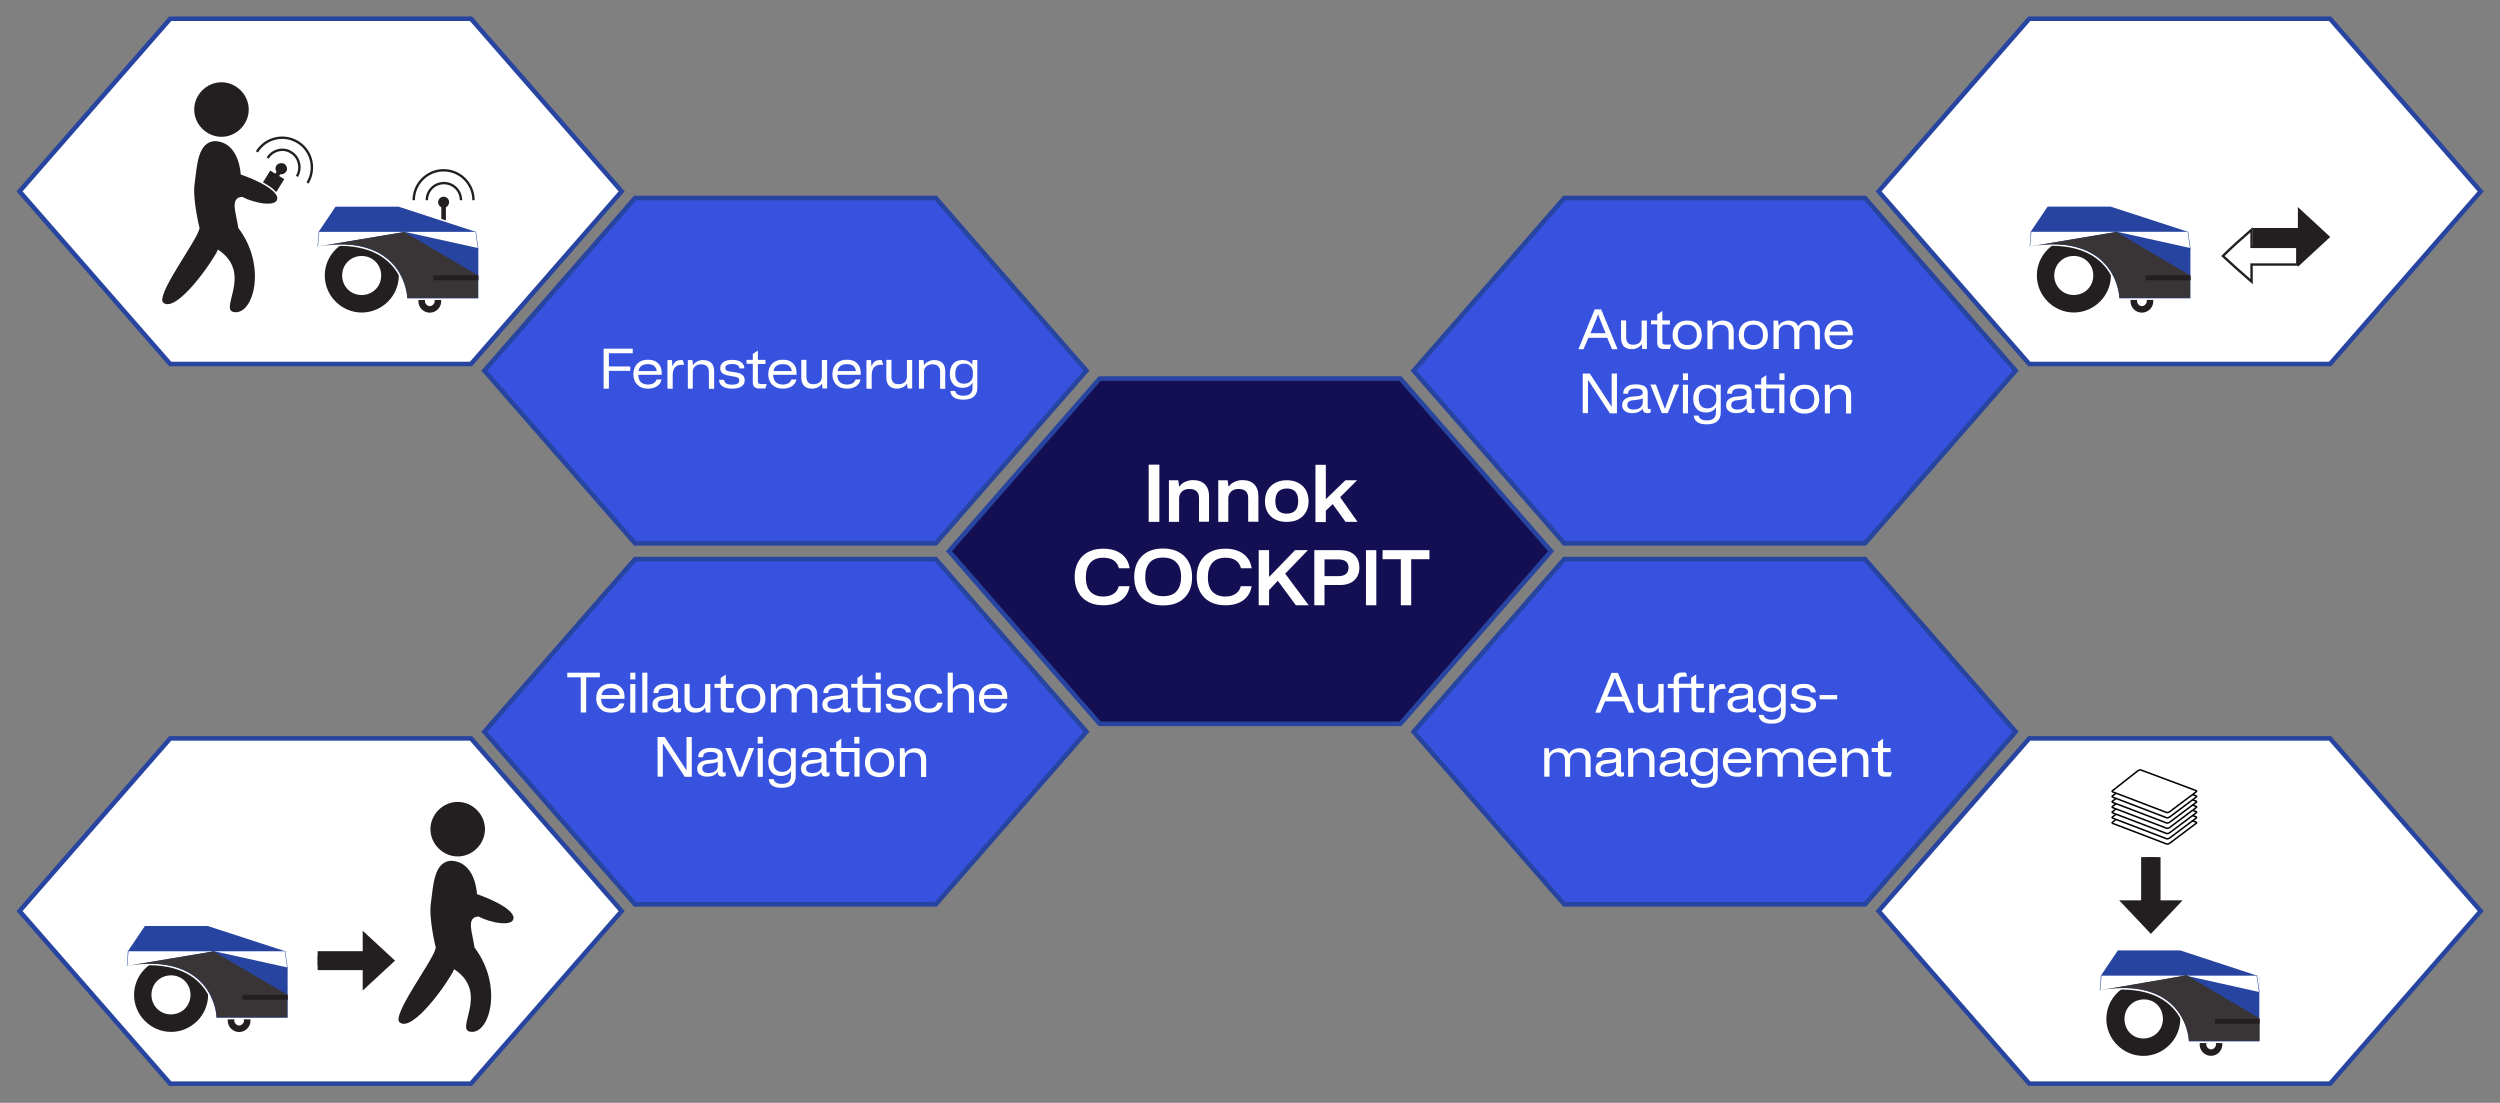 <svg xmlns="http://www.w3.org/2000/svg" xmlns:xlink="http://www.w3.org/1999/xlink" id="Ebene_1" x="0px" y="0px" viewBox="0 0 1520 670.5" style="enable-background:new 0 0 1520 670.5;" xml:space="preserve"><rect x="0" y="0" width="1520" height="670.5" fill="#808080" stroke="none"/><style type="text/css">	.st0{fill:#140E52;}	.st1{fill:none;stroke:#2744A0;stroke-width:0.749;}	.st2{fill:#3752DF;}	.st3{fill:#FFFFFF;}	.st4{fill:#231F20;}	.st5{clip-path:url(#SVGID_2_);}	.st6{fill:none;stroke:#231F20;stroke-width:0.394;}	.st7{fill:none;stroke:#FFFFFF;stroke-width:0.259;stroke-miterlimit:10;}	.st8{clip-path:url(#SVGID_4_);}	.st9{fill:#2744A0;}	.st10{clip-path:url(#SVGID_6_);}	.st11{fill:#393536;}	.st12{clip-path:url(#SVGID_8_);}	.st13{fill:none;stroke:#2744A0;stroke-width:7.900000e-02;}	.st14{clip-path:url(#SVGID_10_);}	.st15{fill:none;stroke:#231F20;stroke-width:1.502;}	.st16{clip-path:url(#SVGID_12_);}	.st17{clip-path:url(#SVGID_14_);}	.st18{clip-path:url(#SVGID_16_);}	.st19{clip-path:url(#SVGID_18_);}	.st20{fill:none;stroke:#231F20;stroke-width:0.394;stroke-miterlimit:10;}	.st21{clip-path:url(#SVGID_20_);}	.st22{clip-path:url(#SVGID_22_);}	.st23{fill:none;stroke:#231F20;stroke-width:1.625;}	.st24{clip-path:url(#SVGID_24_);}	.st25{fill:none;stroke:#FFFFFF;stroke-width:0.28;stroke-miterlimit:10;}	.st26{clip-path:url(#SVGID_26_);}	.st27{clip-path:url(#SVGID_28_);}	.st28{fill:none;stroke:#2744A0;stroke-width:8.500000e-02;}	.st29{clip-path:url(#SVGID_30_);}	.st30{fill:none;stroke:#000000;stroke-width:0.252;}	.st31{enable-background:new    ;}</style><g xmlns:cc="http://creativecommons.org/ns#" xmlns:dc="http://purl.org/dc/elements/1.1/" xmlns:inkscape="http://www.inkscape.org/namespaces/inkscape" xmlns:rdf="http://www.w3.org/1999/02/22-rdf-syntax-ns#" xmlns:sodipodi="http://sodipodi.sourceforge.net/DTD/sodipodi-0.dtd" xmlns:svg="http://www.w3.org/2000/svg" id="svg5090" inkscape:version="0.91 r13725" sodipodi:docname="cockpit-module.svg">				<g id="layer1" transform="translate(602.211,267.127)" inkscape:groupmode="layer" inkscape:label="Ebene 1">		<g id="g80" transform="matrix(3.709,0,0,-3.709,249.239,-36.961)">			<path id="path82" inkscape:connector-curvature="0" class="st0" d="M0,0h-49.3L-74-28.3l24.7-28.3H0l24.7,28.3L0,0z"></path>		</g>		<g id="g84" transform="matrix(3.709,0,0,-3.709,249.239,-36.961)">			<path id="path86" inkscape:connector-curvature="0" class="st1" d="M0,0h-49.3L-74-28.3l24.7-28.3H0l24.7,28.3L0,0z"></path>		</g>		<g id="g96" transform="matrix(3.709,0,0,-3.709,-33.251,-146.719)">			<path id="path98" inkscape:connector-curvature="0" class="st2" d="M0,0h-49.3L-74-28.3l24.7-28.3H0l24.7,28.3L0,0z"></path>		</g>		<g id="g100" transform="matrix(3.709,0,0,-3.709,-33.251,-146.719)">			<path id="path102" inkscape:connector-curvature="0" class="st1" d="M0,0h-49.3L-74-28.3l24.7-28.3H0l24.7,28.3L0,0z"></path>		</g>		<g id="g108" transform="matrix(3.709,0,0,-3.709,531.726,-146.719)">			<path id="path110" inkscape:connector-curvature="0" class="st2" d="M0,0h-49.3L-74-28.3l24.7-28.3H0l24.7,28.3L0,0z"></path>		</g>		<g id="g112" transform="matrix(3.709,0,0,-3.709,531.726,-146.719)">			<path id="path114" inkscape:connector-curvature="0" class="st1" d="M0,0h-49.3L-74-28.3l24.7-28.3H0l24.7,28.3L0,0z"></path>		</g>		<g id="g124" transform="matrix(3.709,0,0,-3.709,-33.251,72.795)">			<path id="path126" inkscape:connector-curvature="0" class="st2" d="M0,0h-49.3L-74-28.3l24.7-28.3H0l24.7,28.3L0,0z"></path>		</g>		<g id="g128" transform="matrix(3.709,0,0,-3.709,-33.251,72.795)">			<path id="path130" inkscape:connector-curvature="0" class="st1" d="M0,0h-49.3L-74-28.3l24.7-28.3H0l24.7,28.3L0,0z"></path>		</g>		<g id="g140" transform="matrix(3.709,0,0,-3.709,531.723,72.795)">			<path id="path142" inkscape:connector-curvature="0" class="st2" d="M0,0h-49.3L-74-28.3l24.7-28.3H0l24.7,28.3L0,0z"></path>		</g>		<g id="g144" transform="matrix(3.709,0,0,-3.709,531.723,72.795)">			<path id="path146" inkscape:connector-curvature="0" class="st1" d="M0,0h-49.3L-74-28.3l24.7-28.3H0l24.7,28.3L0,0z"></path>		</g>		<g id="g156" transform="matrix(3.709,0,0,-3.709,-315.858,-255.738)">			<path id="path158" inkscape:connector-curvature="0" class="st3" d="M0,0h-49.3L-74-28.3l24.7-28.3H0l24.7,28.3L0,0z"></path>		</g>		<g id="g160" transform="matrix(3.709,0,0,-3.709,-315.858,-255.738)">			<path id="path162" inkscape:connector-curvature="0" class="st1" d="M0,0h-49.3L-74-28.3l24.7-28.3H0l24.7,28.3L0,0z"></path>		</g>		<g id="g164" transform="matrix(3.709,0,0,-3.709,-437.905,-163.406)">			<path id="path166" inkscape:connector-curvature="0" class="st4" d="M0,0l-2.1-3.4l2.3-1.4l2.1,3.4L0,0z"></path>		</g>		<g id="g168" transform="matrix(3.709,0,0,-3.709,-433.991,-162.771)">			<path id="path170" inkscape:connector-curvature="0" class="st4" d="M0,0l-0.4-0.6L0.2-1l0.4,0.6L0,0z"></path>		</g>		<g id="g172" transform="matrix(3.709,0,0,-3.709,-1030.294,678.621)">			<g>				<g>					<g>						<g>							<g>								<defs>									<rect id="SVGID_1_" x="-208644.3" y="-295092.8" width="417883.9" height="591027.4"></rect>								</defs>								<clipPath id="SVGID_2_">									<use xlink:href="#SVGID_1_" style="overflow:visible;"></use>								</clipPath>								<g id="g174" class="st5">									<g id="g180" transform="translate(161.024,226.544)">										<path id="path182" inkscape:connector-curvature="0" class="st4" d="M0,0c0.4-0.3,1-0.1,1.3,0.3s0.1,1-0.3,1.3           C0.5,1.8,0,1.7-0.3,1.3C-0.6,0.8-0.4,0.3,0,0"></path>									</g>									<g id="g184" transform="translate(165.829,224.992)">										<path id="path186" inkscape:connector-curvature="0" class="st6" d="M0,0c1.4,2.3,0.7,5.3-1.6,6.7s-5.3,0.7-6.7-1.6"></path>									</g>									<g id="g188" transform="translate(164.089,226.08)">										<path id="path190" inkscape:connector-curvature="0" class="st6" d="M0,0c0.8,1.3,0.4,3.1-0.9,3.9C-2.2,4.8-4,4.3-4.8,3"></path>									</g>									<g id="g192" transform="translate(156.321,237.031)">										<path id="path194" inkscape:connector-curvature="0" class="st4" d="M0,0c0-2.5-2.1-4.6-4.6-4.6S-9.2-2.5-9.2,0           s2.1,4.6,4.6,4.6S0,2.5,0,0"></path>									</g>									<g id="g196" transform="translate(156.321,237.031)">										<path id="path198" inkscape:connector-curvature="0" class="st7" d="M0,0c0-2.5-2.1-4.6-4.6-4.6S-9.2-2.5-9.2,0           s2.1,4.6,4.6,4.6S0,2.5,0,0z"></path>									</g>									<g id="g200" transform="translate(154.998,226.482)">										<path id="path202" inkscape:connector-curvature="0" class="st4" d="M0,0c0,0,6.2-2.1,6-4.1C5.8-5.7,2-4.9,0.1-3.9           C-1.8-4-0.7-6.5-0.4-8.8c4.7-6.2,2.6-14.3-0.7-14c-3.1,0.3,3,6.3-2.7,10.2c-0.7-1.6-6.8-10.6-9.1-8.6           C-14.4-20-7.5-11.1-7-8.9c0,0-1.2,4.8-0.8,7.4c0.4,2.6,0.4,6.9,3.5,7C-0.2,5.3,0,0,0,0"></path>									</g>									<g id="g204" transform="translate(154.998,226.482)">										<path id="path206" inkscape:connector-curvature="0" class="st7" d="M0,0c0,0,6.2-2.1,6-4.1C5.8-5.7,2-4.9,0.1-3.9           C-1.8-4-0.7-6.5-0.4-8.8c4.7-6.2,2.6-14.3-0.7-14c-3.1,0.3,3,6.3-2.7,10.2c-0.7-1.6-6.8-10.6-9.1-8.6           C-14.4-20-7.5-11.1-7-8.9c0,0-1.2,4.8-0.8,7.4c0.4,2.6,0.4,6.9,3.5,7C-0.2,5.3,0,0,0,0z"></path>									</g>								</g>							</g>						</g>					</g>				</g>			</g>		</g>		<path id="path208" inkscape:connector-curvature="0" class="st4" d="M-333.9-132.3h2.8v-9h-2.8V-132.3z"></path>		<g id="g210" transform="matrix(3.709,0,0,-3.709,-1030.294,678.621)">			<g>				<g>					<g>						<g>							<g>								<defs>									<rect id="SVGID_3_" x="-208644.3" y="-295092.8" width="417883.9" height="591027.4"></rect>								</defs>								<clipPath id="SVGID_4_">									<use xlink:href="#SVGID_3_" style="overflow:visible;"></use>								</clipPath>								<g id="g212" class="st8">									<g id="g218" transform="translate(188.138,220.942)">										<path id="path220" inkscape:connector-curvature="0" class="st4" d="M0,0c0.5,0,0.9,0.4,0.9,0.9S0.5,1.8,0,1.8           s-0.9-0.4-0.9-0.9S-0.5,0,0,0"></path>									</g>									<g id="g222" transform="translate(193.035,222.173)">										<path id="path224" inkscape:connector-curvature="0" class="st6" d="M0,0c0,2.7-2.2,4.9-4.9,4.9S-9.8,2.7-9.8,0"></path>									</g>									<g id="g226" transform="translate(190.983,222.173)">										<path id="path228" inkscape:connector-curvature="0" class="st6" d="M0,0c0,1.6-1.3,2.8-2.8,2.8c-1.6,0-2.8-1.3-2.8-2.8"></path>									</g>									<g id="g230" transform="translate(187.872,205.603)">										<path id="path232" inkscape:connector-curvature="0" class="st4" d="M0,0c0-1.1-0.9-2-2-2s-2,0.9-2,2s0.9,2,2,2S0,1.1,0,0           "></path>									</g>									<g id="g234" transform="translate(187.872,205.603)">										<path id="path236" inkscape:connector-curvature="0" class="st7" d="M0,0c0-1.1-0.9-2-2-2s-2,0.9-2,2s0.9,2,2,2S0,1.1,0,0           z"></path>									</g>									<g id="g238" transform="translate(186.675,205.604)">										<path id="path240" inkscape:connector-curvature="0" class="st3" d="M0,0c0-0.4-0.4-0.8-0.8-0.8S-1.6-0.4-1.6,0           s0.4,0.8,0.8,0.8S0,0.4,0,0"></path>									</g>									<g id="g242" transform="translate(180.923,209.824)">										<path id="path244" inkscape:connector-curvature="0" class="st4" d="M0,0c0-3.4-2.8-6.2-6.2-6.2s-6.2,2.8-6.2,6.2           s2.8,6.2,6.2,6.2S0,3.4,0,0"></path>									</g>									<g id="g246" transform="translate(180.923,209.824)">										<path id="path248" inkscape:connector-curvature="0" class="st7" d="M0,0c0-3.4-2.8-6.2-6.2-6.2s-6.2,2.8-6.2,6.2           s2.8,6.2,6.2,6.2S0,3.4,0,0z"></path>									</g>									<g id="g250" transform="translate(167.455,214.542)">										<path id="path252" inkscape:connector-curvature="0" class="st9" d="M0,0c14.5,2.1,14.6-8.6,14.6-8.6h11.9v11L13.3,6.7           H2.9L0,2.4V0z"></path>									</g>									<g id="g254" transform="translate(167.455,214.542)">										<path id="path256" inkscape:connector-curvature="0" class="st7" d="M0,0c14.5,2.1,14.6-8.6,14.6-8.6h11.9v11L13.3,6.7           H2.9L0,2.4V0z"></path>									</g>								</g>							</g>						</g>					</g>				</g>			</g>		</g>		<g id="g258" transform="matrix(3.709,0,0,-3.709,-408.764,-126.152)">			<path id="path260" inkscape:connector-curvature="0" class="st3" d="M0,0l-0.1-2.4L14.2,0l12.2-2.7V0H0z"></path>		</g>		<g id="g262" transform="matrix(3.709,0,0,-3.709,-1030.294,678.621)">			<g>				<g>					<g>						<g>							<g>								<defs>									<rect id="SVGID_5_" x="-208644.3" y="-295092.8" width="417883.9" height="591027.4"></rect>								</defs>								<clipPath id="SVGID_6_">									<use xlink:href="#SVGID_5_" style="overflow:visible;"></use>								</clipPath>								<g id="g264" class="st10">									<g id="g270" transform="translate(167.466,214.552)">										<path id="path272" inkscape:connector-curvature="0" class="st11" d="M0,0c13.2,2.3,14.8-6.9,14.7-8.4h11.6v3.7L14.2,2.4           C14.2,2.4-0.1,0,0,0"></path>									</g>								</g>							</g>						</g>					</g>				</g>			</g>		</g>		<path id="path274" inkscape:connector-curvature="0" class="st4" d="M-338.7-96.7h27.4v-3h-27.4V-96.7z"></path>		<g id="g276" transform="matrix(3.709,0,0,-3.709,-1030.294,678.621)">			<g>				<g>					<g>						<g>							<g>								<defs>									<rect id="SVGID_7_" x="-208644.3" y="-295092.8" width="417883.9" height="591027.4"></rect>								</defs>								<clipPath id="SVGID_8_">									<use xlink:href="#SVGID_7_" style="overflow:visible;"></use>								</clipPath>								<g id="g278" class="st12">									<g id="g284" transform="translate(177.904,209.825)">										<path id="path286" inkscape:connector-curvature="0" class="st3" d="M0,0c0-1.8-1.4-3.2-3.2-3.2S-6.4-1.8-6.4,0           S-5,3.2-3.2,3.2S0,1.8,0,0"></path>									</g>								</g>							</g>						</g>					</g>				</g>			</g>		</g>		<g id="g288" transform="matrix(3.709,0,0,-3.709,-408.267,-126.188)">			<path id="path290" inkscape:connector-curvature="0" class="st13" d="M0,0l-0.2-2.4"></path>		</g>		<g id="g292" transform="matrix(3.709,0,0,-3.709,-312.973,-126.189)">			<path id="path294" inkscape:connector-curvature="0" class="st13" d="M0,0l0.4-2.8"></path>		</g>		<g id="g296" transform="matrix(3.709,0,0,-3.709,-315.858,181.815)">			<path id="path298" inkscape:connector-curvature="0" class="st3" d="M0,0h-49.3L-74-28.3l24.7-28.3H0l24.7,28.3L0,0z"></path>		</g>		<g id="g300" transform="matrix(3.709,0,0,-3.709,-315.858,181.815)">			<path id="path302" inkscape:connector-curvature="0" class="st1" d="M0,0h-49.3L-74-28.3l24.7-28.3H0l24.7,28.3L0,0z"></path>		</g>		<g id="g304" transform="matrix(3.709,0,0,-3.709,-1030.294,678.621)">			<g>				<g>					<g>						<g>							<g>								<defs>									<rect id="SVGID_9_" x="-208644.3" y="-295092.8" width="417883.9" height="591027.4"></rect>								</defs>								<clipPath id="SVGID_10_">									<use xlink:href="#SVGID_9_" style="overflow:visible;"></use>								</clipPath>								<g id="g306" class="st14">									<g id="g312" transform="translate(195.048,119.064)">										<path id="path314" inkscape:connector-curvature="0" class="st4" d="M0,0c0-2.5-2.1-4.6-4.6-4.6S-9.2-2.5-9.2,0           s2.1,4.6,4.6,4.6S0,2.5,0,0"></path>									</g>									<g id="g316" transform="translate(195.048,119.064)">										<path id="path318" inkscape:connector-curvature="0" class="st7" d="M0,0c0-2.5-2.1-4.6-4.6-4.6S-9.2-2.5-9.2,0           s2.1,4.6,4.6,4.6S0,2.5,0,0z"></path>									</g>									<g id="g320" transform="translate(193.725,108.515)">										<path id="path322" inkscape:connector-curvature="0" class="st4" d="M0,0c0,0,6.2-2.1,6-4.1C5.8-5.7,2-4.9,0.1-3.9           C-1.8-4-0.7-6.5-0.4-8.8c4.7-6.2,2.6-14.3-0.7-14c-3.1,0.3,3,6.3-2.7,10.2c-0.7-1.6-6.8-10.6-9.1-8.6           C-14.4-20-7.5-11.1-7-8.9c0,0-1.2,4.8-0.8,7.4c0.4,2.6,0.4,6.9,3.5,7C-0.2,5.3,0,0,0,0"></path>									</g>									<g id="g324" transform="translate(193.725,108.515)">										<path id="path326" inkscape:connector-curvature="0" class="st7" d="M0,0c0,0,6.2-2.1,6-4.1C5.8-5.7,2-4.9,0.1-3.9           C-1.8-4-0.7-6.5-0.4-8.8c4.7-6.2,2.6-14.3-0.7-14c-3.1,0.3,3,6.3-2.7,10.2c-0.7-1.6-6.8-10.6-9.1-8.6           C-14.4-20-7.5-11.1-7-8.9c0,0-1.2,4.8-0.8,7.4c0.4,2.6,0.4,6.9,3.5,7C-0.2,5.3,0,0,0,0z"></path>									</g>								</g>							</g>						</g>					</g>				</g>			</g>		</g>		<g id="g328" transform="matrix(3.709,0,0,-3.709,-409.064,316.941)">			<path id="path330" inkscape:connector-curvature="0" class="st15" d="M0,0h8.6"></path>		</g>		<g id="g332" transform="matrix(3.709,0,0,-3.709,-362.033,316.941)">			<path id="path334" inkscape:connector-curvature="0" class="st4" d="M0,0l-5.3-4.9v9.8L0,0z"></path>		</g>		<path id="path336" inkscape:connector-curvature="0" class="st4" d="M-378.1,322.7h-31v-11.5h31V322.7z"></path>		<g id="g338" transform="matrix(3.709,0,0,-3.709,-1030.294,678.621)">			<g>				<g>					<g>						<g>							<g>								<defs>									<rect id="SVGID_11_" x="-208644.3" y="-295092.8" width="417883.9" height="591027.4"></rect>								</defs>								<clipPath id="SVGID_12_">									<use xlink:href="#SVGID_11_" style="overflow:visible;"></use>								</clipPath>								<g id="g340" class="st16">									<g id="g346" transform="translate(156.613,87.681)">										<path id="path348" inkscape:connector-curvature="0" class="st4" d="M0,0c0-1.1-0.9-2-2-2s-2,0.9-2,2s0.9,2,2,2S0,1.1,0,0           "></path>									</g>									<g id="g350" transform="translate(156.613,87.681)">										<path id="path352" inkscape:connector-curvature="0" class="st7" d="M0,0c0-1.1-0.9-2-2-2s-2,0.9-2,2s0.9,2,2,2S0,1.1,0,0           z"></path>									</g>									<g id="g354" transform="translate(155.416,87.682)">										<path id="path356" inkscape:connector-curvature="0" class="st3" d="M0,0c0-0.4-0.4-0.8-0.8-0.8S-1.6-0.4-1.6,0           s0.4,0.8,0.8,0.8S0,0.4,0,0"></path>									</g>									<g id="g358" transform="translate(149.663,91.902)">										<path id="path360" inkscape:connector-curvature="0" class="st4" d="M0,0c0-3.4-2.8-6.2-6.2-6.2s-6.2,2.8-6.2,6.2           s2.8,6.2,6.2,6.2S0,3.4,0,0"></path>									</g>									<g id="g362" transform="translate(149.663,91.902)">										<path id="path364" inkscape:connector-curvature="0" class="st7" d="M0,0c0-3.4-2.8-6.2-6.2-6.2s-6.2,2.8-6.2,6.2           s2.8,6.2,6.2,6.2S0,3.4,0,0z"></path>									</g>									<g id="g366" transform="translate(136.196,96.62)">										<path id="path368" inkscape:connector-curvature="0" class="st9" d="M0,0c14.5,2.1,14.6-8.6,14.6-8.6h11.9v11L13.3,6.7           H2.9L0,2.4V0z"></path>									</g>									<g id="g370" transform="translate(136.196,96.62)">										<path id="path372" inkscape:connector-curvature="0" class="st7" d="M0,0c14.5,2.1,14.6-8.6,14.6-8.6h11.9v11L13.3,6.7           H2.9L0,2.4V0z"></path>									</g>								</g>							</g>						</g>					</g>				</g>			</g>		</g>		<g id="g374" transform="matrix(3.709,0,0,-3.709,-524.708,311.234)">			<path id="path376" inkscape:connector-curvature="0" class="st3" d="M0,0l-0.1-2.4L14.2,0l12.2-2.7V0H0z"></path>		</g>		<g id="g378" transform="matrix(3.709,0,0,-3.709,-1030.294,678.621)">			<g>				<g>					<g>						<g>							<g>								<defs>									<rect id="SVGID_13_" x="-208644.3" y="-295092.8" width="417883.9" height="591027.4"></rect>								</defs>								<clipPath id="SVGID_14_">									<use xlink:href="#SVGID_13_" style="overflow:visible;"></use>								</clipPath>								<g id="g380" class="st17">									<g id="g386" transform="translate(136.207,96.63)">										<path id="path388" inkscape:connector-curvature="0" class="st11" d="M0,0c13.2,2.3,14.8-6.9,14.7-8.4h11.6v3.7L14.2,2.4           C14.2,2.4-0.1,0,0,0"></path>									</g>								</g>							</g>						</g>					</g>				</g>			</g>		</g>		<path id="path390" inkscape:connector-curvature="0" class="st4" d="M-454.7,340.7h27.4v-3h-27.4V340.7z"></path>		<g id="g392" transform="matrix(3.709,0,0,-3.709,-1030.294,678.621)">			<g>				<g>					<g>						<g>							<g>								<defs>									<rect id="SVGID_15_" x="-208644.3" y="-295092.8" width="417883.9" height="591027.4"></rect>								</defs>								<clipPath id="SVGID_16_">									<use xlink:href="#SVGID_15_" style="overflow:visible;"></use>								</clipPath>								<g id="g394" class="st18">									<g id="g400" transform="translate(146.645,91.903)">										<path id="path402" inkscape:connector-curvature="0" class="st3" d="M0,0c0-1.8-1.4-3.2-3.2-3.2S-6.4-1.8-6.4,0           S-5,3.2-3.2,3.2S0,1.8,0,0"></path>									</g>								</g>							</g>						</g>					</g>				</g>			</g>		</g>		<g id="g404" transform="matrix(3.709,0,0,-3.709,-524.211,311.197)">			<path id="path406" inkscape:connector-curvature="0" class="st13" d="M0,0l-0.2-2.4"></path>		</g>		<g id="g408" transform="matrix(3.709,0,0,-3.709,-428.917,311.196)">			<path id="path410" inkscape:connector-curvature="0" class="st13" d="M0,0l0.4-2.8"></path>		</g>		<g id="g412" transform="matrix(3.709,0,0,-3.709,814.444,-255.738)">			<path id="path414" inkscape:connector-curvature="0" class="st3" d="M0,0h-49.3L-74-28.3l24.7-28.3H0l24.7,28.3L0,0z"></path>		</g>		<g id="g416" transform="matrix(3.709,0,0,-3.709,814.444,-255.738)">			<path id="path418" inkscape:connector-curvature="0" class="st1" d="M0,0h-49.3L-74-28.3l24.7-28.3H0l24.7,28.3L0,0z"></path>		</g>		<g id="g420" transform="matrix(3.709,0,0,-3.709,767.528,-123.067)">			<path id="path422" inkscape:connector-curvature="0" class="st15" d="M0,0h8.6"></path>		</g>		<g id="g424" transform="matrix(3.709,0,0,-3.709,814.559,-123.067)">			<path id="path426" inkscape:connector-curvature="0" class="st4" d="M0,0l-5.3-4.9v9.8L0,0z"></path>		</g>		<path id="path428" inkscape:connector-curvature="0" class="st4" d="M798.5-117.5h-31v-11h31C798.5-128.6,798.5-117.5,798.5-117.5   z"></path>		<g id="g430" transform="matrix(3.709,0,0,-3.709,-1030.294,678.621)">			<g>				<g>					<g>						<g>							<g>								<defs>									<rect id="SVGID_17_" x="-208644.3" y="-295092.8" width="417883.9" height="591027.4"></rect>								</defs>								<clipPath id="SVGID_18_">									<use xlink:href="#SVGID_17_" style="overflow:visible;"></use>								</clipPath>								<g id="g432" class="st19">									<g id="g438" transform="translate(484.506,217.322)">										<path id="path440" inkscape:connector-curvature="0" class="st20" d="M0,0v-2.6v-0.2h0.2h7.3v-2.9H0.2H0v-0.2v-2.6           c-1.6,1.4-3.2,2.8-4.7,4.2C-3.2-2.8-1.6-1.4,0,0z"></path>									</g>									<g id="g442" transform="translate(468.529,205.605)">										<path id="path444" inkscape:connector-curvature="0" class="st4" d="M0,0c0-1.1-0.9-2-2-2s-2,0.9-2,2s0.9,2,2,2S0,1.1,0,0           "></path>									</g>									<g id="g446" transform="translate(468.529,205.605)">										<path id="path448" inkscape:connector-curvature="0" class="st7" d="M0,0c0-1.1-0.9-2-2-2s-2,0.9-2,2s0.9,2,2,2S0,1.1,0,0           z"></path>									</g>									<g id="g450" transform="translate(467.332,205.606)">										<path id="path452" inkscape:connector-curvature="0" class="st3" d="M0,0c0-0.4-0.4-0.8-0.8-0.8S-1.6-0.4-1.6,0           s0.4,0.8,0.8,0.8S0,0.4,0,0"></path>									</g>									<g id="g454" transform="translate(461.579,209.83)">										<path id="path456" inkscape:connector-curvature="0" class="st4" d="M0,0c0-3.4-2.8-6.2-6.2-6.2s-6.2,2.8-6.2,6.2           s2.8,6.2,6.2,6.2S0,3.4,0,0"></path>									</g>									<g id="g458" transform="translate(461.579,209.83)">										<path id="path460" inkscape:connector-curvature="0" class="st7" d="M0,0c0-3.4-2.8-6.2-6.2-6.2s-6.2,2.8-6.2,6.2           s2.8,6.2,6.2,6.2S0,3.4,0,0z"></path>									</g>									<g id="g462" transform="translate(448.111,214.552)">										<path id="path464" inkscape:connector-curvature="0" class="st9" d="M0,0c14.5,2.1,14.6-8.6,14.6-8.6h11.9v11L13.3,6.7           H2.9L0,2.4V0z"></path>									</g>									<g id="g466" transform="translate(448.111,214.552)">										<path id="path468" inkscape:connector-curvature="0" class="st7" d="M0,0c14.5,2.1,14.6-8.6,14.6-8.6h11.9v11L13.3,6.7           H2.9L0,2.4V0z"></path>									</g>								</g>							</g>						</g>					</g>				</g>			</g>		</g>		<g id="g470" transform="matrix(3.709,0,0,-3.709,632.222,-126.196)">			<path id="path472" inkscape:connector-curvature="0" class="st3" d="M0,0l-0.1-2.4L14.2,0l12.2-2.7V0H0z"></path>		</g>		<g id="g474" transform="matrix(3.709,0,0,-3.709,-1030.294,678.621)">			<g>				<g>					<g>						<g>							<g>								<defs>									<rect id="SVGID_19_" x="-208644.3" y="-295092.8" width="417883.9" height="591027.4"></rect>								</defs>								<clipPath id="SVGID_20_">									<use xlink:href="#SVGID_19_" style="overflow:visible;"></use>								</clipPath>								<g id="g476" class="st21">									<g id="g482" transform="translate(448.123,214.562)">										<path id="path484" inkscape:connector-curvature="0" class="st11" d="M0,0c13.2,2.3,14.8-6.9,14.7-8.4h11.6v3.7L14.2,2.4           C14.2,2.4-0.1,0,0,0"></path>									</g>								</g>							</g>						</g>					</g>				</g>			</g>		</g>		<path id="path486" inkscape:connector-curvature="0" class="st4" d="M702.3-96.7h27.4v-3h-27.4V-96.7z"></path>		<g id="g488" transform="matrix(3.709,0,0,-3.709,-1030.294,678.621)">			<g>				<g>					<g>						<g>							<g>								<defs>									<rect id="SVGID_21_" x="-208644.3" y="-295092.8" width="417883.9" height="591027.4"></rect>								</defs>								<clipPath id="SVGID_22_">									<use xlink:href="#SVGID_21_" style="overflow:visible;"></use>								</clipPath>								<g id="g490" class="st22">									<g id="g496" transform="translate(458.561,209.83)">										<path id="path498" inkscape:connector-curvature="0" class="st3" d="M0,0c0-1.8-1.4-3.2-3.2-3.2S-6.4-1.8-6.4,0           S-5,3.2-3.2,3.2S0,1.8,0,0"></path>									</g>								</g>							</g>						</g>					</g>				</g>			</g>		</g>		<g id="g500" transform="matrix(3.709,0,0,-3.709,632.719,-126.233)">			<path id="path502" inkscape:connector-curvature="0" class="st13" d="M0,0l-0.2-2.4"></path>		</g>		<g id="g504" transform="matrix(3.709,0,0,-3.709,728.013,-126.234)">			<path id="path506" inkscape:connector-curvature="0" class="st13" d="M0,0l0.4-2.8"></path>		</g>		<g id="g508" transform="matrix(3.709,0,0,-3.709,814.444,181.815)">			<path id="path510" inkscape:connector-curvature="0" class="st3" d="M0,0h-49.3L-74-28.3l24.7-28.3H0l24.7,28.3L0,0z"></path>		</g>		<g id="g512" transform="matrix(3.709,0,0,-3.709,814.444,181.815)">			<path id="path514" inkscape:connector-curvature="0" class="st1" d="M0,0h-49.3L-74-28.3l24.7-28.3H0l24.7,28.3L0,0z"></path>		</g>		<g id="g516" transform="matrix(3.709,0,0,-3.709,705.528,254.008)">			<path id="path518" inkscape:connector-curvature="0" class="st23" d="M0,0v-8.4"></path>		</g>		<g id="g520" transform="matrix(3.709,0,0,-3.709,705.528,300.676)">			<path id="path522" inkscape:connector-curvature="0" class="st4" d="M0,0l-5.2,5.5H5.2L0,0z"></path>		</g>		<path id="path524" inkscape:connector-curvature="0" class="st4" d="M711.4,284.7h-11.8V254h11.8V284.7z"></path>		<g id="g526" transform="matrix(3.709,0,0,-3.709,-1030.294,678.621)">			<g>				<g>					<g>						<g>							<g>								<defs>									<rect id="SVGID_23_" x="-208644.3" y="-295092.8" width="417883.9" height="591027.4"></rect>								</defs>								<clipPath id="SVGID_24_">									<use xlink:href="#SVGID_23_" style="overflow:visible;"></use>								</clipPath>								<g id="g528" class="st24">									<g id="g534" transform="translate(479.856,83.769)">										<path id="path536" inkscape:connector-curvature="0" class="st4" d="M0,0c0-1.1-0.9-2-2-2s-2,0.9-2,2s0.9,2,2,2S0,1.1,0,0           "></path>									</g>									<g id="g538" transform="translate(479.856,83.769)">										<path id="path540" inkscape:connector-curvature="0" class="st25" d="M0,0c0-1.1-0.9-2-2-2s-2,0.9-2,2s0.9,2,2,2           S0,1.1,0,0z"></path>									</g>									<g id="g542" transform="translate(478.68,83.769)">										<path id="path544" inkscape:connector-curvature="0" class="st3" d="M0,0c0-0.4-0.4-0.8-0.8-0.8S-1.6-0.4-1.6,0           s0.4,0.8,0.8,0.8S0,0.4,0,0"></path>									</g>									<g id="g546" transform="translate(472.96,87.957)">										<path id="path548" inkscape:connector-curvature="0" class="st4" d="M0,0c0-3.4-2.8-6.2-6.2-6.2s-6.2,2.8-6.2,6.2           s2.8,6.2,6.2,6.2S0,3.4,0,0"></path>									</g>									<g id="g550" transform="translate(472.96,87.957)">										<path id="path552" inkscape:connector-curvature="0" class="st25" d="M0,0c0-3.4-2.8-6.2-6.2-6.2s-6.2,2.8-6.2,6.2           s2.8,6.2,6.2,6.2S0,3.4,0,0z"></path>									</g>									<g id="g554" transform="translate(459.62,92.637)">										<path id="path556" inkscape:connector-curvature="0" class="st9" d="M0,0c14.4,2.1,14.5-8.5,14.5-8.5h11.8V2.4L13.2,6.7           H2.9L0,2.4V0z"></path>									</g>									<g id="g558" transform="translate(459.62,92.637)">										<path id="path560" inkscape:connector-curvature="0" class="st25" d="M0,0c14.4,2.1,14.5-8.5,14.5-8.5h11.8V2.4L13.2,6.7           H2.9L0,2.4V0z"></path>									</g>								</g>							</g>						</g>					</g>				</g>			</g>		</g>		<g id="g562" transform="matrix(3.709,0,0,-3.709,674.86,326.072)">			<path id="path564" inkscape:connector-curvature="0" class="st3" d="M0,0l-0.1-2.4L14,0l12.1-2.7V0H0z"></path>		</g>		<g id="g566" transform="matrix(3.709,0,0,-3.709,-1030.294,678.621)">			<g>				<g>					<g>						<g>							<g>								<defs>									<rect id="SVGID_25_" x="-208644.3" y="-295092.8" width="417883.9" height="591027.4"></rect>								</defs>								<clipPath id="SVGID_26_">									<use xlink:href="#SVGID_25_" style="overflow:visible;"></use>								</clipPath>								<g id="g568" class="st26">									<g id="g574" transform="translate(459.62,92.648)">										<path id="path576" inkscape:connector-curvature="0" class="st11" d="M0,0c13.1,2.3,14.6-6.8,14.6-8.3h11.6v3.7l-12,7.1           C14.1,2.4-0.1,0,0,0"></path>									</g>								</g>							</g>						</g>					</g>				</g>			</g>		</g>		<path id="path578" inkscape:connector-curvature="0" class="st4" d="M744.4,355.3h27.2v-2.9h-27.2V355.3z"></path>		<g id="g580" transform="matrix(3.709,0,0,-3.709,-1030.294,678.621)">			<g>				<g>					<g>						<g>							<g>								<defs>									<rect id="SVGID_27_" x="-208644.3" y="-295092.8" width="417883.9" height="591027.4"></rect>								</defs>								<clipPath id="SVGID_28_">									<use xlink:href="#SVGID_27_" style="overflow:visible;"></use>								</clipPath>								<g id="g582" class="st27">									<g id="g588" transform="translate(469.977,87.957)">										<path id="path590" inkscape:connector-curvature="0" class="st3" d="M0,0c0-1.8-1.4-3.2-3.2-3.2S-6.3-1.8-6.3,0           s1.4,3.2,3.2,3.2S0,1.8,0,0"></path>									</g>								</g>							</g>						</g>					</g>				</g>			</g>		</g>		<g id="g592" transform="matrix(3.709,0,0,-3.709,675.34,326.036)">			<path id="path594" inkscape:connector-curvature="0" class="st28" d="M0,0l-0.2-2.4"></path>		</g>		<g id="g596" transform="matrix(3.709,0,0,-3.709,769.926,326.036)">			<path id="path598" inkscape:connector-curvature="0" class="st28" d="M0,0l0.4-2.7"></path>		</g>		<g id="g600" transform="matrix(3.709,0,0,-3.709,-1030.294,678.621)">			<g>				<g>					<g>						<g>							<g>								<defs>									<rect id="SVGID_29_" x="-208644.3" y="-295092.8" width="417883.9" height="591027.4"></rect>								</defs>								<clipPath id="SVGID_30_">									<use xlink:href="#SVGID_29_" style="overflow:visible;"></use>								</clipPath>								<g id="g602" class="st29">									<g id="g608" transform="translate(475.423,120.219)">										<path id="path610" inkscape:connector-curvature="0" class="st3" d="M0,0c0,0,0.2-0.1,0-0.2l-4.4-3.3c0,0-0.2-0.1-0.4-0.1           l-8.9,3.4c0,0-0.2,0.1,0,0.2l4.2,3.3c0,0,0.2,0.1,0.4,0.1L0,0z"></path>									</g>									<g id="g612" transform="translate(475.423,120.219)">										<path id="path614" inkscape:connector-curvature="0" class="st30" d="M0,0c0,0,0.2-0.1,0-0.2l-4.4-3.3           c0,0-0.2-0.1-0.4-0.1l-8.9,3.4c0,0-0.2,0.1,0,0.2l4.2,3.3c0,0,0.2,0.1,0.4,0.1L0,0z"></path>									</g>									<g id="g616" transform="translate(475.423,121.08)">										<path id="path618" inkscape:connector-curvature="0" class="st3" d="M0,0c0,0,0.2-0.1,0-0.2l-4.4-3.3c0,0-0.2-0.1-0.4-0.1           l-8.9,3.4c0,0-0.2,0.1,0,0.2l4.2,3.3c0,0,0.2,0.1,0.4,0.1L0,0z"></path>									</g>									<g id="g620" transform="translate(475.423,121.08)">										<path id="path622" inkscape:connector-curvature="0" class="st30" d="M0,0c0,0,0.2-0.1,0-0.2l-4.4-3.3           c0,0-0.2-0.1-0.4-0.1l-8.9,3.4c0,0-0.2,0.1,0,0.2l4.2,3.3c0,0,0.2,0.1,0.4,0.1L0,0z"></path>									</g>									<g id="g624" transform="translate(475.423,121.94)">										<path id="path626" inkscape:connector-curvature="0" class="st3" d="M0,0c0,0,0.2-0.1,0-0.2l-4.4-3.3c0,0-0.2-0.1-0.4-0.1           l-8.9,3.4c0,0-0.2,0.1,0,0.2l4.2,3.3c0,0,0.2,0.1,0.4,0.1L0,0z"></path>									</g>									<g id="g628" transform="translate(475.423,121.94)">										<path id="path630" inkscape:connector-curvature="0" class="st30" d="M0,0c0,0,0.2-0.1,0-0.2l-4.4-3.3           c0,0-0.2-0.1-0.4-0.1l-8.9,3.4c0,0-0.2,0.1,0,0.2l4.2,3.3c0,0,0.2,0.1,0.4,0.1L0,0z"></path>									</g>									<g id="g632" transform="translate(475.423,122.801)">										<path id="path634" inkscape:connector-curvature="0" class="st3" d="M0,0c0,0,0.2-0.1,0-0.2l-4.4-3.3c0,0-0.2-0.1-0.4-0.1           l-8.9,3.4c0,0-0.2,0.1,0,0.2l4.2,3.3c0,0,0.2,0.1,0.4,0.1L0,0z"></path>									</g>									<g id="g636" transform="translate(475.423,122.801)">										<path id="path638" inkscape:connector-curvature="0" class="st30" d="M0,0c0,0,0.2-0.1,0-0.2l-4.4-3.3           c0,0-0.2-0.1-0.4-0.1l-8.9,3.4c0,0-0.2,0.1,0,0.2l4.2,3.3c0,0,0.2,0.1,0.4,0.1L0,0z"></path>									</g>									<g id="g640" transform="translate(475.423,123.662)">										<path id="path642" inkscape:connector-curvature="0" class="st3" d="M0,0c0,0,0.2-0.1,0-0.2l-4.4-3.3c0,0-0.2-0.1-0.4-0.1           l-8.9,3.4c0,0-0.2,0.1,0,0.2l4.2,3.3c0,0,0.2,0.1,0.4,0.1L0,0z"></path>									</g>									<g id="g644" transform="translate(475.423,123.662)">										<path id="path646" inkscape:connector-curvature="0" class="st30" d="M0,0c0,0,0.2-0.1,0-0.2l-4.4-3.3           c0,0-0.2-0.1-0.4-0.1l-8.9,3.4c0,0-0.2,0.1,0,0.2l4.2,3.3c0,0,0.2,0.1,0.4,0.1L0,0z"></path>									</g>									<g id="g648" transform="translate(475.423,124.522)">										<path id="path650" inkscape:connector-curvature="0" class="st3" d="M0,0c0,0,0.2-0.1,0-0.2l-4.4-3.3c0,0-0.2-0.1-0.4-0.1           l-8.9,3.4c0,0-0.2,0.1,0,0.2l4.2,3.3c0,0,0.2,0.1,0.4,0.1L0,0z"></path>									</g>									<g id="g652" transform="translate(475.423,124.522)">										<path id="path654" inkscape:connector-curvature="0" class="st30" d="M0,0c0,0,0.2-0.1,0-0.2l-4.4-3.3           c0,0-0.2-0.1-0.4-0.1l-8.9,3.4c0,0-0.2,0.1,0,0.2l4.2,3.3c0,0,0.2,0.1,0.4,0.1L0,0z"></path>									</g>									<g id="g656" transform="translate(475.423,125.383)">										<path id="path658" inkscape:connector-curvature="0" class="st3" d="M0,0c0,0,0.2-0.1,0-0.2l-4.4-3.3c0,0-0.2-0.1-0.4-0.1           l-8.9,3.4c0,0-0.2,0.1,0,0.2l4.2,3.3c0,0,0.2,0.1,0.4,0.1L0,0z"></path>									</g>									<g id="g660" transform="translate(475.423,125.383)">										<path id="path662" inkscape:connector-curvature="0" class="st30" d="M0,0c0,0,0.2-0.1,0-0.2l-4.4-3.3           c0,0-0.2-0.1-0.4-0.1l-8.9,3.4c0,0-0.2,0.1,0,0.2l4.2,3.3c0,0,0.2,0.1,0.4,0.1L0,0z"></path>									</g>								</g>							</g>						</g>					</g>				</g>			</g>		</g>	</g></g><g id="Ebene_2">	<g class="st31">		<path class="st3" d="M704.9,282.5v34.8h-6.5v-34.8H704.9z"></path>		<path class="st3" d="M710.7,317.3V292h5.7l0.5,3.7h0.3c0.7-1.1,1.8-2,3.3-2.7s3.1-1.1,4.8-1.1c3.1,0,5.5,0.8,7.2,2.5   s2.6,4.1,2.6,7.2v15.6H729v-14.4c0-3.7-2-5.5-5.9-5.5c-1.9,0-3.4,0.5-4.5,1.6c-1.1,1-1.7,2.4-1.7,4.1v14.3L710.7,317.3   L710.7,317.3z"></path>		<path class="st3" d="M740.7,317.3V292h5.7l0.5,3.7h0.3c0.7-1.1,1.8-2,3.3-2.7s3.1-1.1,4.8-1.1c3.1,0,5.5,0.8,7.2,2.5   s2.6,4.1,2.6,7.2v15.6h-6.2v-14.4c0-3.7-2-5.5-5.9-5.5c-1.9,0-3.4,0.5-4.5,1.6c-1.1,1-1.7,2.4-1.7,4.1v14.3L740.7,317.3   L740.7,317.3z"></path>		<path class="st3" d="M769.1,304.8c0-3.9,1.2-7,3.6-9.3c2.4-2.3,5.7-3.5,9.7-3.5s7.2,1.2,9.6,3.5c2.4,2.3,3.6,5.4,3.6,9.3   c0,3.8-1.2,6.8-3.6,9.1s-5.6,3.4-9.7,3.4c-4,0-7.2-1.1-9.7-3.4C770.3,311.6,769.1,308.6,769.1,304.8z M775.4,304.7   c0,5,2.3,7.6,6.9,7.6c2.4,0,4.1-0.7,5.3-2s1.7-3.2,1.7-5.6c0-5.1-2.3-7.7-6.9-7.7C777.8,297.1,775.4,299.6,775.4,304.7z"></path>		<path class="st3" d="M806.1,282.5v21L818,292h7.1l-10.3,10.3l10.6,15h-7.3l-7.8-10.8l-4.2,4v6.9h-6.3v-34.8h6.3V282.5z"></path>	</g>	<g class="st31">		<path class="st3" d="M686.8,356.3c-0.5,3.6-2.2,6.5-5,8.6c-2.9,2.1-6.5,3.1-10.9,3.1c-5.4,0-9.6-1.5-12.8-4.6   c-3.1-3.1-4.7-7.3-4.7-12.5c0-5.4,1.6-9.6,4.7-12.7c3.1-3.1,7.4-4.6,12.8-4.6c4.4,0,8.1,1.1,10.9,3.2c2.8,2.1,4.5,5,5,8.7h-6.5   c-0.5-2.1-1.6-3.7-3.2-4.8c-1.7-1.1-3.7-1.6-6.3-1.6c-3.6,0-6.2,1.1-8,3.2s-2.6,5-2.6,8.7c0,3.9,0.9,6.8,2.8,8.8   c1.9,1.9,4.5,2.9,7.8,2.9c2.6,0,4.7-0.6,6.3-1.7s2.6-2.6,3.1-4.6h6.6V356.3z"></path>		<path class="st3" d="M689.6,350.8c0-5.4,1.6-9.6,4.7-12.7c3.1-3.1,7.4-4.6,12.9-4.6c5.4,0,9.7,1.6,12.9,4.7   c3.1,3.1,4.7,7.3,4.7,12.7c0,5.4-1.6,9.6-4.7,12.6c-3.1,3.1-7.4,4.6-12.9,4.6s-9.7-1.5-12.9-4.6   C691.2,360.3,689.6,356.1,689.6,350.8z M696.3,350.8c0,3.9,1,6.8,2.9,8.8c1.9,1.9,4.6,2.9,8,2.9c3.7,0,6.4-1,8.2-3.1   s2.7-4.9,2.7-8.6c0-4-1-7-2.9-8.9s-4.6-2.9-8-2.9c-3.7,0-6.4,1-8.2,3.1C697.2,344.2,696.3,347.1,696.3,350.8z"></path>		<path class="st3" d="M761,356.3c-0.5,3.6-2.2,6.5-5,8.6c-2.9,2.1-6.5,3.1-10.9,3.1c-5.4,0-9.6-1.5-12.8-4.6   c-3.1-3.1-4.7-7.3-4.7-12.5c0-5.4,1.6-9.6,4.7-12.7c3.1-3.1,7.4-4.6,12.8-4.6c4.4,0,8.1,1.1,10.9,3.2c2.8,2.1,4.5,5,5,8.7h-6.5   c-0.5-2.1-1.6-3.7-3.2-4.8c-1.7-1.1-3.7-1.6-6.3-1.6c-3.6,0-6.2,1.1-8,3.2s-2.6,5-2.6,8.7c0,3.9,0.9,6.8,2.8,8.8   c1.9,1.9,4.5,2.9,7.8,2.9c2.6,0,4.7-0.6,6.3-1.7s2.6-2.6,3.1-4.6h6.6V356.3z"></path>		<path class="st3" d="M771.6,334.5v16.3l15.8-16.3h7.8l-13.8,14.3l14.3,19.2h-7.8l-11-14.9l-5.3,5.7v9.2h-6.3v-33.5L771.6,334.5   L771.6,334.5z"></path>		<path class="st3" d="M799.1,368v-33.5h15.5c3.8,0,6.7,0.9,8.8,2.8s3.1,4.5,3.1,7.8s-1.1,5.9-3.2,7.8s-5,2.8-8.7,2.8h-9.3V368   H799.1z M805.3,350.3h8.2c4.3,0,6.4-1.7,6.4-5.2c0-3.3-2.1-5-6.4-5h-8.2V350.3z"></path>		<path class="st3" d="M836.8,334.5V368h-6.3v-33.5H836.8z"></path>		<path class="st3" d="M840.6,340v-5.5h28.5v5.5H858v28h-6.3v-28H840.6z"></path>	</g>	<g class="st31">		<path class="st3" d="M367,236.3V212h17.7v2.8h-14.5v8h13v2.7h-13v10.8H367z"></path>		<path class="st3" d="M394,236.3c-2.8,0-4.9-0.8-6.5-2.4c-1.6-1.6-2.4-3.7-2.4-6.3c0-2.7,0.8-4.9,2.4-6.5s3.7-2.4,6.4-2.4   c2.9,0,5,0.8,6.5,2.5c1.5,1.6,2.1,3.9,1.9,6.7h-14.2c0,1.9,0.5,3.4,1.5,4.4c1.1,1,2.5,1.5,4.3,1.5c1.4,0,2.6-0.3,3.5-0.8   c0.9-0.6,1.5-1.3,1.8-2.3h3c-0.3,1.8-1.2,3.1-2.7,4.1C398.1,235.8,396.2,236.3,394,236.3z M388.2,225.6h11.1   c-0.2-1.4-0.8-2.5-1.7-3.2c-0.9-0.7-2.2-1-3.7-1C390.6,221.4,388.7,222.8,388.2,225.6z"></path>		<path class="st3" d="M405.8,236.3v-17.4h2.8l0.2,3.6h0.2c0.5-1.3,1.2-2.3,2-2.8s1.9-0.8,3.1-0.8h1l0.9,2.9h-1.8   c-1.7,0-3,0.6-3.9,1.7c-0.9,1.1-1.3,2.7-1.3,4.7v8.2L405.8,236.3L405.8,236.3z"></path>		<path class="st3" d="M418.2,236.3v-17.4h2.8l0.3,3h0.2c0.5-0.9,1.3-1.6,2.4-2.1c1.1-0.6,2.3-0.9,3.5-0.9c2.1,0,3.8,0.6,5,1.7   c1.2,1.1,1.8,2.8,1.8,5v10.8H431v-10.2c0-3.1-1.6-4.7-4.7-4.7c-1.5,0-2.7,0.4-3.7,1.3s-1.4,2-1.4,3.2v10.3L418.2,236.3   L418.2,236.3z"></path>		<path class="st3" d="M440.2,230.9c0.1,0.9,0.5,1.7,1.3,2.2s1.9,0.8,3.4,0.8c3.1,0,4.6-0.8,4.6-2.5c0-0.7-0.2-1.2-0.6-1.6   c-0.4-0.3-1.1-0.6-1.9-0.7l-3.9-0.7c-1.7-0.3-3.1-0.8-3.9-1.5c-0.9-0.7-1.3-1.8-1.3-3.1c0-1.6,0.7-2.8,2-3.7s3.2-1.3,5.5-1.3   c2.2,0,4,0.5,5.2,1.4c1.3,0.9,1.9,2.2,2,3.8h-3c-0.1-0.9-0.5-1.6-1.3-2c-0.8-0.5-1.8-0.7-3-0.7c-2.9,0-4.3,0.8-4.3,2.4   c0,0.7,0.2,1.2,0.7,1.5s1.2,0.6,2.3,0.7l3.8,0.6c3.4,0.5,5,2.2,5,4.8c0,1.6-0.7,2.8-2,3.7c-1.4,0.9-3.3,1.3-5.8,1.3   c-2.4,0-4.3-0.5-5.7-1.4c-1.4-0.9-2.1-2.3-2.1-4H440.2z"></path>		<path class="st3" d="M453.9,218.8h3.8v-3.6l3.1-2.1v5.7h4.6v2.5h-4.6v10.4c0,0.7,0.1,1.1,0.4,1.4c0.3,0.3,0.9,0.4,1.7,0.4h3.3   l-0.9,2.7h-3.7c-2.6,0-3.9-1.3-3.9-3.8v-11.2h-3.8V218.8z"></path>		<path class="st3" d="M476,236.3c-2.8,0-4.9-0.8-6.5-2.4c-1.6-1.6-2.4-3.7-2.4-6.3c0-2.7,0.8-4.9,2.4-6.5s3.7-2.4,6.4-2.4   c2.9,0,5,0.8,6.5,2.5c1.5,1.6,2.1,3.9,1.9,6.7h-14.2c0,1.9,0.5,3.4,1.5,4.4c1.1,1,2.5,1.5,4.3,1.5c1.4,0,2.6-0.3,3.5-0.8   c0.9-0.6,1.5-1.3,1.8-2.3h3c-0.3,1.8-1.2,3.1-2.7,4.1C480.1,235.8,478.2,236.3,476,236.3z M470.3,225.6h11.1   c-0.2-1.4-0.8-2.5-1.7-3.2c-0.9-0.7-2.2-1-3.7-1C472.6,221.4,470.8,222.8,470.3,225.6z"></path>		<path class="st3" d="M502.9,218.8v17.4h-2.8l-0.3-2.8h-0.2c-0.5,0.9-1.3,1.5-2.4,2.1c-1.1,0.5-2.2,0.8-3.6,0.8   c-2,0-3.5-0.6-4.7-1.7c-1.1-1.2-1.7-2.8-1.7-4.9v-10.9h3.1v10.4c0,1.4,0.4,2.5,1.1,3.3s1.8,1.1,3.2,1.1c1.5,0,2.8-0.4,3.7-1.2   c0.9-0.8,1.4-2,1.4-3.4v-10.1h3.2V218.8z"></path>		<path class="st3" d="M515,236.3c-2.8,0-4.9-0.8-6.5-2.4c-1.6-1.6-2.4-3.7-2.4-6.3c0-2.7,0.8-4.9,2.4-6.5s3.7-2.4,6.4-2.4   c2.9,0,5,0.8,6.5,2.5c1.5,1.6,2.1,3.9,1.9,6.7h-14.2c0,1.9,0.5,3.4,1.5,4.4c1.1,1,2.5,1.5,4.3,1.5c1.4,0,2.6-0.3,3.5-0.8   c0.9-0.6,1.5-1.3,1.8-2.3h3c-0.3,1.8-1.2,3.1-2.7,4.1C519.1,235.8,517.3,236.3,515,236.3z M509.3,225.6h11.1   c-0.2-1.4-0.8-2.5-1.7-3.2s-2.2-1-3.7-1C511.7,221.4,509.8,222.8,509.3,225.6z"></path>		<path class="st3" d="M526.8,236.3v-17.4h2.8l0.2,3.6h0.2c0.5-1.3,1.2-2.3,2-2.8s1.9-0.8,3.1-0.8h1l0.9,2.9h-1.8   c-1.7,0-3,0.6-3.9,1.7c-0.9,1.1-1.3,2.7-1.3,4.7v8.2L526.8,236.3L526.8,236.3z"></path>		<path class="st3" d="M554.6,218.8v17.4h-2.8l-0.3-2.8h-0.2c-0.5,0.9-1.3,1.5-2.4,2.1c-1.1,0.5-2.2,0.8-3.6,0.8   c-2,0-3.5-0.6-4.7-1.7c-1.1-1.2-1.7-2.8-1.7-4.9v-10.9h3.1v10.4c0,1.4,0.4,2.5,1.1,3.3c0.7,0.8,1.8,1.1,3.2,1.1   c1.5,0,2.8-0.4,3.7-1.2s1.4-2,1.4-3.4v-10.1h3.2V218.8z"></path>		<path class="st3" d="M558.7,236.3v-17.4h2.8l0.3,3h0.2c0.5-0.9,1.3-1.6,2.4-2.1c1.1-0.6,2.3-0.9,3.5-0.9c2.1,0,3.8,0.6,5,1.7   c1.2,1.1,1.8,2.8,1.8,5v10.8h-3.1v-10.2c0-3.1-1.6-4.7-4.7-4.7c-1.5,0-2.7,0.4-3.7,1.3s-1.4,2-1.4,3.2v10.3L558.7,236.3   L558.7,236.3z"></path>		<path class="st3" d="M585.7,243c-5,0-7.6-1.8-7.9-5.3h3c0.3,1.9,2,2.9,4.9,2.9c3.8,0,5.6-1.6,5.6-4.8v-2.9h-0.2   c-0.5,0.9-1.2,1.6-2.3,2.1c-1,0.5-2.2,0.8-3.5,0.8c-2.4,0-4.4-0.7-5.7-2.2c-1.4-1.5-2.1-3.6-2.1-6.2c0-2.7,0.7-4.8,2-6.3   c1.4-1.5,3.3-2.2,5.7-2.2c1.3,0,2.5,0.2,3.5,0.7s1.8,1.2,2.2,2h0.2l0.2-2.7h2.9v16.9c0,2.4-0.7,4.2-2.2,5.4   C590.7,242.4,588.5,243,585.7,243z M580.8,227.3c0,2,0.5,3.5,1.4,4.5s2.2,1.5,4,1.5c1.5,0,2.8-0.5,3.8-1.4c1-1,1.5-2.2,1.5-3.7v-2   c0-1.5-0.5-2.7-1.5-3.7s-2.3-1.4-3.9-1.4C582.5,221.2,580.8,223.2,580.8,227.3z"></path>	</g>	<g class="st31">		<path class="st3" d="M344.9,411.9V409h19.8v2.8h-8.3v21.4h-3.3v-21.4h-8.2V411.9z"></path>		<path class="st3" d="M371.4,433.3c-2.8,0-4.9-0.8-6.5-2.4s-2.4-3.7-2.4-6.3c0-2.7,0.8-4.9,2.4-6.5s3.7-2.4,6.4-2.4   c2.9,0,5,0.8,6.5,2.5c1.5,1.6,2.1,3.9,1.9,6.7h-14.2c0,1.9,0.5,3.4,1.5,4.4c1.1,1,2.5,1.5,4.3,1.5c1.4,0,2.6-0.3,3.5-0.8   c0.9-0.6,1.5-1.3,1.8-2.3h3c-0.3,1.8-1.2,3.1-2.7,4.1C375.5,432.8,373.7,433.3,371.4,433.3z M365.7,422.6h11.1   c-0.2-1.4-0.8-2.5-1.7-3.2c-0.9-0.7-2.2-1-3.7-1C368.1,418.4,366.2,419.8,365.7,422.6z"></path>		<path class="st3" d="M383.2,413.1V409h3.1v4.1H383.2z M383.2,433.3v-17.4h3.1v17.4H383.2z"></path>		<path class="st3" d="M390.5,433.3V409h3.1v24.2L390.5,433.3L390.5,433.3z"></path>		<path class="st3" d="M396.7,428.3c0-1.5,0.5-2.7,1.5-3.5s2.4-1.4,4.1-1.6l4.2-0.4c1.8-0.2,2.7-0.9,2.7-2.1c0-1.6-1.4-2.5-4.3-2.5   c-1.7,0-2.8,0.3-3.6,0.8c-0.7,0.6-1.1,1.4-1,2.4h-3c0-1.8,0.6-3.2,2-4.2c1.3-1,3.2-1.5,5.7-1.5c4.8,0,7.2,1.6,7.2,4.9v9.1   c0,0.7,0.3,1,0.9,1c0.4,0,0.7-0.1,0.9-0.2v2.3c-0.5,0.2-1.1,0.4-1.9,0.4c-1.9,0-2.9-0.9-2.9-2.6H409c-0.5,0.8-1.3,1.4-2.4,1.9   s-2.4,0.7-3.7,0.7c-1.9,0-3.3-0.4-4.5-1.3C397.3,431.1,396.7,429.9,396.7,428.3z M399.9,428.2c0,0.9,0.3,1.6,1,2.1   s1.7,0.7,2.9,0.7c1.6,0,3-0.4,4-1.2c1-0.8,1.5-1.8,1.5-3v-2.7c-0.5,0.4-1.5,0.7-3,0.9l-3.1,0.4C401,425.6,399.9,426.6,399.9,428.2   z"></path>		<path class="st3" d="M431.9,415.8v17.4h-2.8l-0.3-2.8h-0.2c-0.5,0.9-1.3,1.5-2.4,2.1c-1.1,0.5-2.2,0.8-3.6,0.8   c-2,0-3.5-0.6-4.7-1.7c-1.1-1.2-1.7-2.8-1.7-4.9v-10.9h3.1v10.4c0,1.4,0.4,2.5,1.1,3.3s1.8,1.1,3.2,1.1c1.5,0,2.8-0.4,3.7-1.2   c0.9-0.8,1.4-2,1.4-3.4v-10.1L431.9,415.8L431.9,415.8z"></path>		<path class="st3" d="M434.4,415.8h3.8v-3.6l3.1-2.1v5.7h4.6v2.5h-4.6v10.4c0,0.7,0.1,1.1,0.4,1.4s0.9,0.4,1.7,0.4h3.3l-0.9,2.7   h-3.7c-2.6,0-3.9-1.3-3.9-3.8v-11.2h-3.8V415.8z"></path>		<path class="st3" d="M447.6,424.7c0-2.7,0.8-4.8,2.4-6.4s3.8-2.4,6.5-2.4s4.9,0.8,6.5,2.4s2.4,3.7,2.4,6.5c0,2.6-0.8,4.7-2.4,6.3   c-1.6,1.6-3.8,2.4-6.5,2.4s-4.9-0.8-6.5-2.3C448.4,429.5,447.6,427.4,447.6,424.7z M450.7,424.6c0,2,0.5,3.6,1.5,4.6   s2.4,1.6,4.3,1.6s3.3-0.5,4.3-1.6s1.5-2.6,1.5-4.6s-0.5-3.6-1.5-4.6c-1-1.1-2.4-1.6-4.3-1.6s-3.3,0.5-4.3,1.6   S450.7,422.6,450.7,424.6z"></path>		<path class="st3" d="M468.7,433.3v-17.4h2.8l0.3,3h0.2c0.5-0.9,1.2-1.6,2.3-2.1s2.2-0.9,3.4-0.9c2.9,0,4.9,1.1,6,3.4h0.2   c0.5-1,1.2-1.9,2.4-2.5c1.1-0.6,2.4-0.9,3.9-0.9c2.1,0,3.7,0.6,4.9,1.7c1.2,1.1,1.8,2.8,1.8,4.9v10.9h-3.1V423   c0-3.1-1.5-4.6-4.5-4.6c-1.4,0-2.6,0.4-3.5,1.3s-1.4,2-1.4,3.2v10.3h-3.1V423c0-3.1-1.5-4.6-4.5-4.6c-1.5,0-2.6,0.4-3.5,1.3   s-1.4,2-1.4,3.2v10.3h-3.2V433.3z"></path>		<path class="st3" d="M500,428.3c0-1.5,0.5-2.7,1.5-3.5s2.4-1.4,4.1-1.6l4.2-0.4c1.8-0.2,2.7-0.9,2.7-2.1c0-1.6-1.4-2.5-4.3-2.5   c-1.7,0-2.8,0.3-3.6,0.8c-0.7,0.6-1.1,1.4-1,2.4h-3c0-1.8,0.6-3.2,2-4.2c1.3-1,3.2-1.5,5.7-1.5c4.8,0,7.2,1.6,7.2,4.9v9.1   c0,0.7,0.3,1,0.9,1c0.4,0,0.7-0.1,0.9-0.2v2.3c-0.5,0.2-1.1,0.4-1.9,0.4c-1.9,0-2.9-0.9-2.9-2.6h-0.3c-0.5,0.8-1.3,1.4-2.4,1.9   s-2.4,0.7-3.7,0.7c-1.9,0-3.3-0.4-4.5-1.3C500.5,431.1,500,429.9,500,428.3z M503.1,428.2c0,0.9,0.3,1.6,1,2.1s1.7,0.7,2.9,0.7   c1.6,0,3-0.4,4-1.2c1-0.8,1.5-1.8,1.5-3v-2.7c-0.5,0.4-1.5,0.7-3,0.9l-3.1,0.4C504.2,425.6,503.1,426.6,503.1,428.2z"></path>		<path class="st3" d="M517.5,415.8h3.8v-3.6l3.1-2.1v5.7h11.1v17.4h-3.1v-15h-8v10.4c0,0.7,0.1,1.1,0.4,1.4   c0.3,0.3,0.9,0.4,1.7,0.4h3.1l-0.8,2.7h-3.5c-2.6,0-3.9-1.3-3.9-3.8v-11.2h-3.8L517.5,415.8L517.5,415.8z M532.4,413.1V409h3.1   v4.1H532.4z"></path>		<path class="st3" d="M541.5,427.9c0.1,0.9,0.5,1.7,1.3,2.2s1.9,0.8,3.4,0.8c3.1,0,4.6-0.8,4.6-2.5c0-0.7-0.2-1.2-0.6-1.6   c-0.4-0.3-1.1-0.6-1.9-0.7l-3.9-0.7c-1.7-0.3-3.1-0.8-3.9-1.5c-0.9-0.7-1.3-1.8-1.3-3.1c0-1.6,0.7-2.8,2-3.7   c1.3-0.9,3.2-1.3,5.5-1.3c2.2,0,4,0.5,5.2,1.4c1.3,0.9,1.9,2.2,2,3.8h-3c-0.1-0.9-0.5-1.6-1.3-2c-0.8-0.5-1.8-0.7-3-0.7   c-2.9,0-4.3,0.8-4.3,2.4c0,0.7,0.2,1.2,0.7,1.5s1.2,0.6,2.3,0.7l3.8,0.6c3.4,0.5,5,2.2,5,4.8c0,1.6-0.7,2.8-2,3.7   c-1.4,0.9-3.3,1.3-5.8,1.3c-2.4,0-4.3-0.5-5.7-1.4s-2.1-2.3-2.1-4L541.5,427.9L541.5,427.9z"></path>		<path class="st3" d="M573.1,427.2c-0.2,1.8-1,3.3-2.4,4.4s-3.4,1.7-5.8,1.7c-2.7,0-4.9-0.8-6.5-2.3c-1.6-1.6-2.4-3.7-2.4-6.3   c0-2.7,0.8-4.8,2.4-6.4c1.6-1.6,3.8-2.4,6.5-2.4c2.2,0,4,0.5,5.5,1.5s2.3,2.5,2.5,4.3h-3.1c-0.5-2.2-2.2-3.3-5-3.3   c-1.9,0-3.4,0.6-4.3,1.7c-0.9,1.1-1.4,2.7-1.4,4.6c0,2.1,0.5,3.6,1.5,4.6s2.4,1.5,4.2,1.5c1.6,0,2.8-0.3,3.6-1   c0.8-0.6,1.3-1.5,1.5-2.6L573.1,427.2L573.1,427.2z"></path>		<path class="st3" d="M576.2,433.3V409h3.1v9.8h0.2c0.5-0.9,1.3-1.6,2.4-2.1c1.1-0.6,2.3-0.9,3.5-0.9c2.1,0,3.8,0.6,5,1.7   s1.8,2.8,1.8,5v10.8h-3.1v-10.2c0-3.1-1.6-4.7-4.7-4.7c-1.5,0-2.7,0.4-3.7,1.3s-1.4,2-1.4,3.2v10.3h-3.1V433.3z"></path>		<path class="st3" d="M604.1,433.3c-2.8,0-4.9-0.8-6.5-2.4s-2.4-3.7-2.4-6.3c0-2.7,0.8-4.9,2.4-6.5c1.6-1.6,3.7-2.4,6.4-2.4   c2.9,0,5,0.8,6.5,2.5c1.5,1.6,2.1,3.9,1.9,6.7h-14.2c0,1.9,0.5,3.4,1.5,4.4c1.1,1,2.5,1.5,4.3,1.5c1.4,0,2.6-0.3,3.5-0.8   c0.9-0.6,1.5-1.3,1.8-2.3h3c-0.3,1.8-1.2,3.1-2.7,4.1C608.2,432.8,606.3,433.3,604.1,433.3z M598.3,422.6h11.1   c-0.2-1.4-0.8-2.5-1.7-3.2s-2.2-1-3.7-1C600.7,418.4,598.8,419.8,598.3,422.6z"></path>	</g>	<g class="st31">		<path class="st3" d="M399.8,472.3v-24.2h4.3l13.1,20h0.2c0-1.4,0-3.8,0-7v-13h3.2v24.2h-4.3l-13.1-20.1H403c0,1.3,0,3.6,0,6.8   v13.2h-3.2V472.3z"></path>		<path class="st3" d="M423.9,467.3c0-1.5,0.5-2.7,1.5-3.5s2.4-1.4,4.1-1.6l4.2-0.4c1.8-0.2,2.7-0.9,2.7-2.1c0-1.6-1.4-2.5-4.3-2.5   c-1.7,0-2.8,0.3-3.6,0.8c-0.7,0.6-1.1,1.4-1,2.4h-3c0-1.8,0.6-3.2,2-4.2c1.3-1,3.2-1.5,5.7-1.5c4.8,0,7.2,1.6,7.2,4.9v9.1   c0,0.7,0.3,1,0.9,1c0.4,0,0.7-0.1,0.9-0.2v2.3c-0.5,0.2-1.1,0.4-1.9,0.4c-1.9,0-2.9-0.9-2.9-2.6h-0.3c-0.5,0.8-1.3,1.4-2.4,1.9   s-2.4,0.7-3.7,0.7c-1.9,0-3.3-0.4-4.5-1.3C424.4,470.1,423.9,468.9,423.9,467.3z M427,467.2c0,0.9,0.3,1.6,1,2.1s1.7,0.7,2.9,0.7   c1.6,0,3-0.4,4-1.2c1-0.8,1.5-1.8,1.5-3v-2.7c-0.5,0.4-1.5,0.7-3,0.9l-3.1,0.4C428.1,464.6,427,465.6,427,467.2z"></path>		<path class="st3" d="M441,454.8h3.4l5.3,14.5h0.3l5.2-14.5h3.3l-6.9,17.4H448L441,454.8z"></path>		<path class="st3" d="M460.7,452.1V448h3.1v4.1H460.7z M460.7,472.3v-17.4h3.1v17.4H460.7z"></path>		<path class="st3" d="M475.3,479c-5,0-7.6-1.8-7.9-5.3h3c0.3,1.9,2,2.9,4.9,2.9c3.8,0,5.6-1.6,5.6-4.8v-2.9h-0.2   c-0.5,0.9-1.2,1.6-2.3,2.1c-1,0.5-2.2,0.8-3.5,0.8c-2.4,0-4.4-0.7-5.7-2.2c-1.4-1.5-2.1-3.6-2.1-6.2c0-2.7,0.7-4.8,2-6.3   c1.4-1.5,3.3-2.2,5.7-2.2c1.3,0,2.5,0.2,3.5,0.7s1.8,1.2,2.2,2h0.2l0.2-2.7h2.9v16.9c0,2.4-0.7,4.2-2.2,5.4   C480.2,478.4,478.1,479,475.3,479z M470.3,463.3c0,2,0.5,3.5,1.4,4.5s2.2,1.5,4,1.5c1.5,0,2.8-0.5,3.8-1.4c1-1,1.5-2.2,1.5-3.7v-2   c0-1.5-0.5-2.7-1.5-3.7s-2.3-1.4-3.9-1.4C472.1,457.2,470.3,459.2,470.3,463.3z"></path>		<path class="st3" d="M487,467.3c0-1.5,0.5-2.7,1.5-3.5s2.4-1.4,4.1-1.6l4.2-0.4c1.8-0.2,2.7-0.9,2.7-2.1c0-1.6-1.4-2.5-4.3-2.5   c-1.7,0-2.8,0.3-3.6,0.8c-0.7,0.6-1.1,1.4-1,2.4h-3c0-1.8,0.6-3.2,2-4.2c1.3-1,3.2-1.5,5.7-1.5c4.8,0,7.2,1.6,7.2,4.9v9.1   c0,0.7,0.3,1,0.9,1c0.4,0,0.7-0.1,0.9-0.2v2.3c-0.5,0.2-1.1,0.4-1.9,0.4c-1.9,0-2.9-0.9-2.9-2.6h-0.3c-0.5,0.8-1.3,1.4-2.4,1.9   s-2.4,0.7-3.7,0.7c-1.9,0-3.3-0.4-4.5-1.3C487.6,470.1,487,468.9,487,467.3z M490.1,467.2c0,0.9,0.3,1.6,1,2.1s1.7,0.7,2.9,0.7   c1.6,0,3-0.4,4-1.2c1-0.8,1.5-1.8,1.5-3v-2.7c-0.5,0.4-1.5,0.7-3,0.9l-3.1,0.4C491.3,464.6,490.1,465.6,490.1,467.2z"></path>		<path class="st3" d="M504.6,454.8h3.8v-3.6l3.1-2.1v5.7h11.1v17.4h-3.1v-15h-8v10.4c0,0.7,0.1,1.1,0.4,1.4   c0.3,0.3,0.9,0.4,1.7,0.4h3.1l-0.8,2.7h-3.5c-2.6,0-3.9-1.3-3.9-3.8v-11.2h-3.8L504.6,454.8L504.6,454.8z M519.4,452.1V448h3.1   v4.1H519.4z"></path>		<path class="st3" d="M525.9,463.7c0-2.7,0.8-4.8,2.4-6.4c1.6-1.6,3.8-2.4,6.5-2.4s4.9,0.8,6.5,2.4s2.4,3.7,2.4,6.5   c0,2.6-0.8,4.7-2.4,6.3c-1.6,1.6-3.8,2.4-6.5,2.4s-4.9-0.8-6.5-2.3C526.7,468.5,525.9,466.4,525.9,463.7z M529,463.6   c0,2,0.5,3.6,1.5,4.6s2.4,1.6,4.3,1.6c1.9,0,3.3-0.5,4.3-1.6s1.5-2.6,1.5-4.6s-0.5-3.6-1.5-4.6c-1-1.1-2.4-1.6-4.3-1.6   c-1.9,0-3.3,0.5-4.3,1.6S529,461.6,529,463.6z"></path>		<path class="st3" d="M547.1,472.3v-17.4h2.8l0.3,3h0.2c0.5-0.9,1.3-1.6,2.4-2.1c1.1-0.6,2.3-0.9,3.5-0.9c2.1,0,3.8,0.6,5,1.7   s1.8,2.8,1.8,5v10.8H560v-10.2c0-3.1-1.6-4.7-4.7-4.7c-1.5,0-2.7,0.4-3.7,1.3s-1.4,2-1.4,3.2v10.3L547.1,472.3L547.1,472.3z"></path>	</g>	<g class="st31">		<path class="st3" d="M959.7,212.3l9.9-24.2h3.9l10,24.2h-3.4l-2.9-6.9h-11.5l-2.9,6.9H959.7z M967,202.6h9.2l-3.3-8.2l-1.2-3.2   h-0.1l-1.2,3.2L967,202.6z"></path>		<path class="st3" d="M1001.3,194.8v17.4h-2.8l-0.3-2.8H998c-0.5,0.9-1.3,1.5-2.4,2.1c-1.1,0.5-2.2,0.8-3.6,0.8   c-2,0-3.5-0.6-4.7-1.7c-1.1-1.2-1.7-2.8-1.7-4.9v-10.9h3.1v10.4c0,1.4,0.4,2.5,1.1,3.3c0.7,0.8,1.8,1.1,3.2,1.1   c1.5,0,2.8-0.4,3.7-1.2s1.4-2,1.4-3.4v-10.1h3.2V194.8z"></path>		<path class="st3" d="M1003.8,194.8h3.8v-3.6l3.1-2.1v5.7h4.6v2.5h-4.6v10.4c0,0.7,0.1,1.1,0.4,1.4c0.3,0.3,0.9,0.4,1.7,0.4h3.3   l-0.9,2.7h-3.7c-2.6,0-3.9-1.3-3.9-3.8v-11.2h-3.8L1003.8,194.8L1003.8,194.8z"></path>		<path class="st3" d="M1016.9,203.7c0-2.7,0.8-4.8,2.4-6.4c1.6-1.6,3.8-2.4,6.5-2.4c2.7,0,4.9,0.8,6.5,2.4c1.6,1.6,2.4,3.7,2.4,6.5   c0,2.6-0.8,4.7-2.4,6.3s-3.8,2.4-6.5,2.4c-2.7,0-4.9-0.8-6.5-2.3C1017.8,208.5,1016.9,206.4,1016.9,203.7z M1020.1,203.6   c0,2,0.5,3.6,1.5,4.6s2.4,1.6,4.3,1.6s3.3-0.5,4.3-1.6s1.5-2.6,1.5-4.6s-0.5-3.6-1.5-4.6c-1-1.1-2.4-1.6-4.3-1.6s-3.3,0.5-4.3,1.6   C1020.6,200.1,1020.1,201.6,1020.1,203.6z"></path>		<path class="st3" d="M1038.1,212.3v-17.4h2.8l0.3,3h0.2c0.5-0.9,1.3-1.6,2.4-2.1c1.1-0.6,2.3-0.9,3.5-0.9c2.1,0,3.8,0.6,5,1.7   c1.2,1.1,1.8,2.8,1.8,5v10.8h-3.1v-10.2c0-3.1-1.6-4.7-4.7-4.7c-1.5,0-2.7,0.4-3.7,1.3s-1.4,2-1.4,3.2v10.3L1038.1,212.3   L1038.1,212.3z"></path>		<path class="st3" d="M1057.1,203.7c0-2.7,0.8-4.8,2.4-6.4c1.6-1.6,3.8-2.4,6.5-2.4s4.9,0.8,6.5,2.4c1.6,1.6,2.4,3.7,2.4,6.5   c0,2.6-0.8,4.7-2.4,6.3s-3.8,2.4-6.5,2.4s-4.9-0.8-6.5-2.3C1057.9,208.5,1057.1,206.4,1057.1,203.7z M1060.3,203.6   c0,2,0.5,3.6,1.5,4.6s2.4,1.6,4.3,1.6s3.3-0.5,4.3-1.6s1.5-2.6,1.5-4.6s-0.5-3.6-1.5-4.6c-1-1.1-2.4-1.6-4.3-1.6s-3.3,0.5-4.3,1.6   S1060.3,201.6,1060.3,203.6z"></path>		<path class="st3" d="M1078.3,212.3v-17.4h2.8l0.3,3h0.2c0.5-0.9,1.2-1.6,2.3-2.1s2.2-0.9,3.4-0.9c2.9,0,4.9,1.1,6,3.4h0.2   c0.5-1,1.2-1.9,2.4-2.5c1.1-0.6,2.4-0.9,3.9-0.9c2.1,0,3.7,0.6,4.9,1.7c1.2,1.1,1.8,2.8,1.8,4.9v10.9h-3.1V202   c0-3.1-1.5-4.6-4.5-4.6c-1.4,0-2.6,0.4-3.5,1.3c-0.9,0.9-1.4,2-1.4,3.2v10.3h-3.1V202c0-3.1-1.5-4.6-4.5-4.6   c-1.5,0-2.6,0.4-3.5,1.3c-0.9,0.9-1.4,2-1.4,3.2v10.3h-3.2V212.3z"></path>		<path class="st3" d="M1118.2,212.3c-2.8,0-4.9-0.8-6.5-2.4c-1.6-1.6-2.4-3.7-2.4-6.3c0-2.7,0.8-4.9,2.4-6.5s3.7-2.4,6.4-2.4   c2.9,0,5,0.8,6.5,2.5c1.5,1.6,2.1,3.9,1.9,6.7h-14.2c0,1.9,0.5,3.4,1.5,4.4c1.1,1,2.5,1.5,4.3,1.5c1.4,0,2.6-0.3,3.5-0.8   c0.9-0.6,1.5-1.3,1.8-2.3h3c-0.3,1.8-1.2,3.1-2.7,4.1C1122.3,211.8,1120.5,212.3,1118.2,212.3z M1112.5,201.6h11.1   c-0.2-1.4-0.8-2.5-1.7-3.2c-0.9-0.7-2.2-1-3.7-1C1114.9,197.4,1113,198.8,1112.5,201.6z"></path>	</g>	<g class="st31">		<path class="st3" d="M962.3,251.3v-24.2h4.3l13.1,20h0.2c0-1.4,0-3.8,0-7v-13h3.2v24.2h-4.3l-13.1-20.1h-0.2c0,1.3,0,3.6,0,6.8   v13.2h-3.2V251.3z"></path>		<path class="st3" d="M986.3,246.3c0-1.5,0.5-2.7,1.5-3.5s2.4-1.4,4.1-1.6l4.2-0.4c1.8-0.2,2.7-0.9,2.7-2.1c0-1.6-1.4-2.5-4.3-2.5   c-1.7,0-2.8,0.3-3.6,0.8c-0.7,0.6-1.1,1.4-1,2.4h-3c0-1.8,0.6-3.2,2-4.2c1.3-1,3.2-1.5,5.7-1.5c4.8,0,7.2,1.6,7.2,4.9v9.1   c0,0.7,0.3,1,0.9,1c0.4,0,0.7-0.1,0.9-0.2v2.3c-0.5,0.2-1.1,0.4-1.9,0.4c-1.9,0-2.9-0.9-2.9-2.6h-0.3c-0.5,0.8-1.3,1.4-2.4,1.9   c-1.1,0.5-2.4,0.7-3.7,0.7c-1.9,0-3.3-0.4-4.5-1.3C986.9,249.1,986.3,247.9,986.3,246.3z M989.4,246.2c0,0.9,0.3,1.6,1,2.1   s1.7,0.7,2.9,0.7c1.6,0,3-0.4,4-1.2s1.5-1.8,1.5-3v-2.7c-0.5,0.4-1.5,0.7-3,0.9l-3.1,0.4C990.5,243.6,989.4,244.6,989.4,246.2z"></path>		<path class="st3" d="M1003.4,233.8h3.4l5.3,14.5h0.3l5.2-14.5h3.3l-6.9,17.4h-3.6L1003.4,233.8z"></path>		<path class="st3" d="M1023.2,231.1V227h3.1v4.1H1023.2z M1023.2,251.3v-17.4h3.1v17.4H1023.2z"></path>		<path class="st3" d="M1037.7,258c-5,0-7.6-1.8-7.9-5.3h3c0.3,1.9,2,2.9,4.9,2.9c3.8,0,5.6-1.6,5.6-4.8v-2.9h-0.2   c-0.5,0.9-1.2,1.6-2.3,2.1c-1,0.5-2.2,0.8-3.5,0.8c-2.4,0-4.4-0.7-5.7-2.2c-1.4-1.5-2.1-3.6-2.1-6.2c0-2.7,0.7-4.8,2-6.3   c1.4-1.5,3.3-2.2,5.7-2.2c1.3,0,2.5,0.2,3.5,0.7s1.8,1.2,2.2,2h0.2l0.2-2.7h2.9v16.9c0,2.4-0.7,4.2-2.2,5.4   C1042.7,257.4,1040.5,258,1037.7,258z M1032.8,242.3c0,2,0.5,3.5,1.4,4.5s2.2,1.5,4,1.5c1.5,0,2.8-0.5,3.8-1.4   c1-1,1.5-2.2,1.5-3.7v-2c0-1.5-0.5-2.7-1.5-3.7s-2.3-1.4-3.9-1.4C1034.5,236.2,1032.8,238.2,1032.8,242.3z"></path>		<path class="st3" d="M1049.5,246.3c0-1.5,0.5-2.7,1.5-3.5s2.4-1.4,4.1-1.6l4.2-0.4c1.8-0.2,2.7-0.9,2.7-2.1c0-1.6-1.4-2.5-4.3-2.5   c-1.7,0-2.8,0.3-3.6,0.8c-0.7,0.6-1.1,1.4-1,2.4h-3c0-1.8,0.6-3.2,2-4.2c1.3-1,3.2-1.5,5.7-1.5c4.8,0,7.2,1.6,7.2,4.9v9.1   c0,0.7,0.3,1,0.9,1c0.4,0,0.7-0.1,0.9-0.2v2.3c-0.5,0.2-1.1,0.4-1.9,0.4c-1.9,0-2.9-0.9-2.9-2.6h-0.3c-0.5,0.8-1.3,1.4-2.4,1.9   s-2.4,0.7-3.7,0.7c-1.9,0-3.3-0.4-4.5-1.3C1050,249.1,1049.5,247.9,1049.5,246.3z M1052.6,246.2c0,0.9,0.3,1.6,1,2.1   s1.7,0.7,2.9,0.7c1.6,0,3-0.4,4-1.2s1.5-1.8,1.5-3v-2.7c-0.5,0.4-1.5,0.7-3,0.9l-3.1,0.4C1053.7,243.6,1052.6,244.6,1052.6,246.2z   "></path>		<path class="st3" d="M1067,233.8h3.8v-3.6l3.1-2.1v5.7h11v17.4h-3.1v-15h-8v10.4c0,0.7,0.1,1.1,0.4,1.4c0.3,0.3,0.9,0.4,1.7,0.4   h3.1l-0.8,2.7h-3.5c-2.6,0-3.9-1.3-3.9-3.8v-11.2h-3.8L1067,233.8L1067,233.8z M1081.9,231.1V227h3.1v4.1H1081.9z"></path>		<path class="st3" d="M1088.3,242.7c0-2.7,0.8-4.8,2.4-6.4c1.6-1.6,3.8-2.4,6.5-2.4s4.9,0.8,6.5,2.4c1.6,1.6,2.4,3.7,2.4,6.5   c0,2.6-0.8,4.7-2.4,6.3s-3.8,2.4-6.5,2.4s-4.9-0.8-6.5-2.3C1089.1,247.5,1088.3,245.4,1088.3,242.7z M1091.5,242.6   c0,2,0.5,3.6,1.5,4.6s2.4,1.6,4.3,1.6s3.3-0.5,4.3-1.6s1.5-2.6,1.5-4.6s-0.5-3.6-1.5-4.6c-1-1.1-2.4-1.6-4.3-1.6s-3.3,0.5-4.3,1.6   S1091.5,240.6,1091.5,242.6z"></path>		<path class="st3" d="M1109.5,251.3v-17.4h2.8l0.3,3h0.2c0.5-0.9,1.3-1.6,2.4-2.1s2.3-0.9,3.5-0.9c2.1,0,3.8,0.6,5,1.7   c1.2,1.1,1.8,2.8,1.8,5v10.8h-3.1v-10.2c0-3.1-1.6-4.7-4.7-4.7c-1.5,0-2.7,0.4-3.7,1.3s-1.4,2-1.4,3.2v10.3L1109.5,251.3   L1109.5,251.3z"></path>	</g>	<g class="st31">		<path class="st3" d="M969.9,433.3l9.9-24.2h3.9l10,24.2h-3.4l-2.9-6.9h-11.5l-2.9,6.9H969.9z M977.2,423.6h9.2l-3.3-8.2l-1.2-3.2   h-0.1l-1.2,3.2L977.2,423.6z"></path>		<path class="st3" d="M1011.5,415.8v17.4h-2.8l-0.3-2.8h-0.2c-0.5,0.9-1.3,1.5-2.4,2.1c-1.1,0.5-2.2,0.8-3.6,0.8   c-2,0-3.5-0.6-4.7-1.7c-1.1-1.2-1.7-2.8-1.7-4.9v-10.9h3.1v10.4c0,1.4,0.4,2.5,1.1,3.3c0.7,0.8,1.8,1.1,3.2,1.1   c1.5,0,2.8-0.4,3.7-1.2s1.4-2,1.4-3.4v-10.1L1011.5,415.8L1011.5,415.8z"></path>		<path class="st3" d="M1017.6,433.3v-14.9h-3.6v-2.6h3.6v-2.5c0-1.3,0.4-2.4,1.3-3.2c0.9-0.8,2-1.2,3.5-1.2h2.6l0.8,2.5h-2.5   c-1.7,0-2.6,0.8-2.6,2.3v2h7.5v-3.6l3.1-2.1v5.7h4.6v2.6h-4.6v10.3c0,0.7,0.2,1.1,0.5,1.4s0.9,0.4,1.6,0.4h3.4l-0.8,2.7h-3.7   c-2.6,0-3.9-1.3-3.9-3.8v-11.1h-3.1h-4.4v14.9h-3.3V433.3z"></path>		<path class="st3" d="M1039.2,433.3v-17.4h2.8l0.2,3.6h0.2c0.5-1.3,1.2-2.3,2-2.8s1.9-0.8,3.1-0.8h1l0.8,2.9h-1.8   c-1.7,0-3,0.6-3.9,1.7s-1.3,2.7-1.3,4.7v8.2h-3.1V433.3z"></path>		<path class="st3" d="M1050.3,428.3c0-1.5,0.5-2.7,1.5-3.5s2.4-1.4,4.1-1.6l4.2-0.4c1.8-0.2,2.7-0.9,2.7-2.1c0-1.6-1.4-2.5-4.3-2.5   c-1.7,0-2.8,0.3-3.6,0.8c-0.7,0.6-1.1,1.4-1,2.4h-3c0-1.8,0.6-3.2,2-4.2c1.3-1,3.2-1.5,5.7-1.5c4.8,0,7.2,1.6,7.2,4.9v9.1   c0,0.7,0.3,1,0.9,1c0.4,0,0.7-0.1,0.9-0.2v2.3c-0.5,0.2-1.1,0.4-1.9,0.4c-1.9,0-2.9-0.9-2.9-2.6h-0.3c-0.5,0.8-1.3,1.4-2.4,1.9   s-2.4,0.7-3.7,0.7c-1.9,0-3.3-0.4-4.5-1.3C1050.8,431.1,1050.3,429.9,1050.3,428.3z M1053.4,428.2c0,0.9,0.3,1.6,1,2.1   s1.7,0.7,2.9,0.7c1.6,0,3-0.4,4-1.2c1-0.8,1.5-1.8,1.5-3v-2.7c-0.5,0.4-1.5,0.7-3,0.9l-3.1,0.4   C1054.5,425.6,1053.4,426.6,1053.4,428.2z"></path>		<path class="st3" d="M1077.2,440c-5,0-7.6-1.8-7.9-5.3h3c0.3,1.9,2,2.9,4.9,2.9c3.8,0,5.6-1.6,5.6-4.8v-2.9h-0.2   c-0.5,0.9-1.2,1.6-2.3,2.1c-1,0.5-2.2,0.8-3.5,0.8c-2.4,0-4.4-0.7-5.7-2.2c-1.4-1.5-2.1-3.6-2.1-6.2c0-2.7,0.7-4.8,2-6.3   c1.4-1.5,3.3-2.2,5.7-2.2c1.3,0,2.5,0.2,3.5,0.7s1.8,1.2,2.2,2h0.2l0.2-2.7h2.9v16.9c0,2.4-0.7,4.2-2.2,5.4   C1082.1,439.4,1080,440,1077.2,440z M1072.2,424.3c0,2,0.5,3.5,1.4,4.5s2.2,1.5,4,1.5c1.5,0,2.8-0.5,3.8-1.4c1-1,1.5-2.2,1.5-3.7   v-2c0-1.5-0.5-2.7-1.5-3.7s-2.3-1.4-3.9-1.4C1074,418.2,1072.2,420.2,1072.2,424.3z"></path>		<path class="st3" d="M1091.6,427.9c0.1,0.9,0.5,1.7,1.3,2.2s1.9,0.8,3.4,0.8c3.1,0,4.6-0.8,4.6-2.5c0-0.7-0.2-1.2-0.6-1.6   c-0.4-0.3-1.1-0.6-1.9-0.7l-3.9-0.7c-1.7-0.3-3.1-0.8-3.9-1.5c-0.9-0.7-1.3-1.8-1.3-3.1c0-1.6,0.7-2.8,2-3.7   c1.3-0.9,3.2-1.3,5.5-1.3c2.2,0,4,0.5,5.2,1.4c1.3,0.9,1.9,2.2,2,3.8h-3c-0.1-0.9-0.5-1.6-1.3-2c-0.8-0.5-1.8-0.7-3-0.7   c-2.9,0-4.3,0.8-4.3,2.4c0,0.7,0.2,1.2,0.7,1.5s1.2,0.6,2.3,0.7l3.8,0.6c3.4,0.5,5,2.2,5,4.8c0,1.6-0.7,2.8-2,3.7   c-1.4,0.9-3.3,1.3-5.8,1.3c-2.4,0-4.3-0.5-5.7-1.4c-1.4-0.9-2.1-2.3-2.1-4L1091.6,427.9L1091.6,427.9z"></path>		<path class="st3" d="M1106.3,425.2v-2.6h10.7v2.6H1106.3z"></path>	</g>	<g class="st31">		<path class="st3" d="M938.9,472.3v-17.4h2.8l0.3,3h0.2c0.5-0.9,1.2-1.6,2.3-2.1s2.2-0.9,3.4-0.9c2.9,0,4.9,1.1,6,3.4h0.2   c0.5-1,1.2-1.9,2.4-2.5s2.4-0.9,3.9-0.9c2.1,0,3.7,0.6,4.9,1.7s1.8,2.8,1.8,4.9v10.9H964V462c0-3.1-1.5-4.6-4.5-4.6   c-1.4,0-2.6,0.4-3.5,1.3s-1.4,2-1.4,3.2v10.3h-3.1V462c0-3.1-1.5-4.6-4.5-4.6c-1.5,0-2.6,0.4-3.5,1.3s-1.4,2-1.4,3.2v10.3h-3.2   V472.3z"></path>		<path class="st3" d="M970.1,467.3c0-1.5,0.5-2.7,1.5-3.5s2.4-1.4,4.1-1.6l4.2-0.4c1.8-0.2,2.7-0.9,2.7-2.1c0-1.6-1.4-2.5-4.3-2.5   c-1.7,0-2.8,0.3-3.6,0.8c-0.7,0.6-1.1,1.4-1,2.4h-3c0-1.8,0.6-3.2,2-4.2c1.3-1,3.2-1.5,5.7-1.5c4.8,0,7.2,1.6,7.2,4.9v9.1   c0,0.7,0.3,1,0.9,1c0.4,0,0.7-0.1,0.9-0.2v2.3c-0.5,0.2-1.1,0.4-1.9,0.4c-1.9,0-2.9-0.9-2.9-2.6h-0.3c-0.5,0.8-1.3,1.4-2.4,1.9   c-1.1,0.5-2.4,0.7-3.7,0.7c-1.9,0-3.3-0.4-4.5-1.3C970.7,470.1,970.1,468.9,970.1,467.3z M973.2,467.2c0,0.9,0.3,1.6,1,2.1   s1.7,0.7,2.9,0.7c1.6,0,3-0.4,4-1.2c1-0.8,1.5-1.8,1.5-3v-2.7c-0.5,0.4-1.5,0.7-3,0.9l-3.1,0.4   C974.4,464.6,973.2,465.6,973.2,467.2z"></path>		<path class="st3" d="M989.9,472.3v-17.4h2.8l0.3,3h0.2c0.5-0.9,1.3-1.6,2.4-2.1c1.1-0.6,2.3-0.9,3.5-0.9c2.1,0,3.8,0.6,5,1.7   s1.8,2.8,1.8,5v10.8h-3.1v-10.2c0-3.1-1.6-4.7-4.7-4.7c-1.5,0-2.7,0.4-3.7,1.3s-1.4,2-1.4,3.2v10.3L989.9,472.3L989.9,472.3z"></path>		<path class="st3" d="M1009,467.3c0-1.5,0.5-2.7,1.5-3.5s2.4-1.4,4.1-1.6l4.2-0.4c1.8-0.2,2.7-0.9,2.7-2.1c0-1.6-1.4-2.5-4.3-2.5   c-1.7,0-2.8,0.3-3.6,0.8c-0.7,0.6-1.1,1.4-1,2.4h-3c0-1.8,0.6-3.2,2-4.2c1.3-1,3.2-1.5,5.7-1.5c4.8,0,7.2,1.6,7.2,4.9v9.1   c0,0.7,0.3,1,0.9,1c0.4,0,0.7-0.1,0.9-0.2v2.3c-0.5,0.2-1.1,0.4-1.9,0.4c-1.9,0-2.9-0.9-2.9-2.6h-0.3c-0.5,0.8-1.3,1.4-2.4,1.9   c-1.1,0.5-2.4,0.7-3.7,0.7c-1.9,0-3.3-0.4-4.5-1.3C1009.6,470.1,1009,468.9,1009,467.3z M1012.1,467.2c0,0.9,0.3,1.6,1,2.1   s1.7,0.7,2.9,0.7c1.6,0,3-0.4,4-1.2c1-0.8,1.5-1.8,1.5-3v-2.7c-0.5,0.4-1.5,0.7-3,0.9l-3.1,0.4   C1013.3,464.6,1012.1,465.6,1012.1,467.2z"></path>		<path class="st3" d="M1035.9,479c-5,0-7.6-1.8-7.9-5.3h3c0.3,1.9,2,2.9,4.9,2.9c3.8,0,5.6-1.6,5.6-4.8v-2.9h-0.2   c-0.5,0.9-1.2,1.6-2.3,2.1c-1,0.5-2.2,0.8-3.5,0.8c-2.4,0-4.4-0.7-5.7-2.2s-2.1-3.6-2.1-6.2c0-2.7,0.7-4.8,2-6.3   c1.4-1.5,3.3-2.2,5.7-2.2c1.3,0,2.5,0.2,3.5,0.7s1.8,1.2,2.2,2h0.2l0.2-2.7h2.9v16.9c0,2.4-0.7,4.2-2.2,5.4   C1040.9,478.4,1038.7,479,1035.9,479z M1030.9,463.3c0,2,0.5,3.5,1.4,4.5s2.2,1.5,4,1.5c1.5,0,2.8-0.5,3.8-1.4   c1-1,1.5-2.2,1.5-3.7v-2c0-1.5-0.5-2.7-1.5-3.7s-2.3-1.4-3.9-1.4C1032.7,457.2,1030.9,459.2,1030.9,463.3z"></path>		<path class="st3" d="M1056.4,472.3c-2.8,0-4.9-0.8-6.5-2.4s-2.4-3.7-2.4-6.3c0-2.7,0.8-4.9,2.4-6.5s3.7-2.4,6.4-2.4   c2.9,0,5,0.8,6.5,2.5c1.5,1.6,2.1,3.9,1.9,6.7h-14.2c0,1.9,0.5,3.4,1.5,4.4c1.1,1,2.5,1.5,4.3,1.5c1.4,0,2.6-0.3,3.5-0.8   c0.9-0.6,1.5-1.3,1.8-2.3h3c-0.3,1.8-1.2,3.1-2.7,4.1C1060.5,471.8,1058.6,472.3,1056.4,472.3z M1050.7,461.6h11.1   c-0.2-1.4-0.8-2.5-1.7-3.2c-0.9-0.7-2.2-1-3.7-1C1053.1,457.4,1051.2,458.8,1050.7,461.6z"></path>		<path class="st3" d="M1068.2,472.3v-17.4h2.8l0.3,3h0.2c0.5-0.9,1.2-1.6,2.3-2.1s2.2-0.9,3.4-0.9c2.9,0,4.9,1.1,6,3.4h0.2   c0.5-1,1.2-1.9,2.4-2.5s2.4-0.9,3.9-0.9c2.1,0,3.7,0.6,4.9,1.7c1.2,1.1,1.8,2.8,1.8,4.9v10.9h-3.1V462c0-3.1-1.5-4.6-4.5-4.6   c-1.4,0-2.6,0.4-3.5,1.3s-1.4,2-1.4,3.2v10.3h-3.1V462c0-3.1-1.5-4.6-4.5-4.6c-1.5,0-2.6,0.4-3.5,1.3s-1.4,2-1.4,3.2v10.3h-3.2   V472.3z"></path>		<path class="st3" d="M1108.2,472.3c-2.8,0-4.9-0.8-6.5-2.4s-2.4-3.7-2.4-6.3c0-2.7,0.8-4.9,2.4-6.5s3.7-2.4,6.4-2.4   c2.9,0,5,0.8,6.5,2.5c1.5,1.6,2.1,3.9,1.9,6.7h-14.2c0,1.9,0.5,3.4,1.5,4.4c1.1,1,2.5,1.5,4.3,1.5c1.4,0,2.6-0.3,3.5-0.8   c0.9-0.6,1.5-1.3,1.8-2.3h3c-0.3,1.8-1.2,3.1-2.7,4.1C1112.2,471.8,1110.4,472.3,1108.2,472.3z M1102.4,461.6h11.1   c-0.2-1.4-0.8-2.5-1.7-3.2c-0.9-0.7-2.2-1-3.7-1C1104.8,457.4,1102.9,458.8,1102.4,461.6z"></path>		<path class="st3" d="M1120,472.3v-17.4h2.8l0.3,3h0.2c0.5-0.9,1.3-1.6,2.4-2.1s2.3-0.9,3.5-0.9c2.1,0,3.8,0.6,5,1.7s1.8,2.8,1.8,5   v10.8h-3.1v-10.2c0-3.1-1.6-4.7-4.7-4.7c-1.5,0-2.7,0.4-3.7,1.3s-1.4,2-1.4,3.2v10.3L1120,472.3L1120,472.3z"></path>		<path class="st3" d="M1138,454.8h3.8v-3.6l3.1-2.1v5.7h4.6v2.5h-4.6v10.4c0,0.7,0.1,1.1,0.4,1.4s0.9,0.4,1.7,0.4h3.3l-0.9,2.7   h-3.7c-2.6,0-3.9-1.3-3.9-3.8v-11.2h-3.8V454.8z"></path>	</g></g></svg>